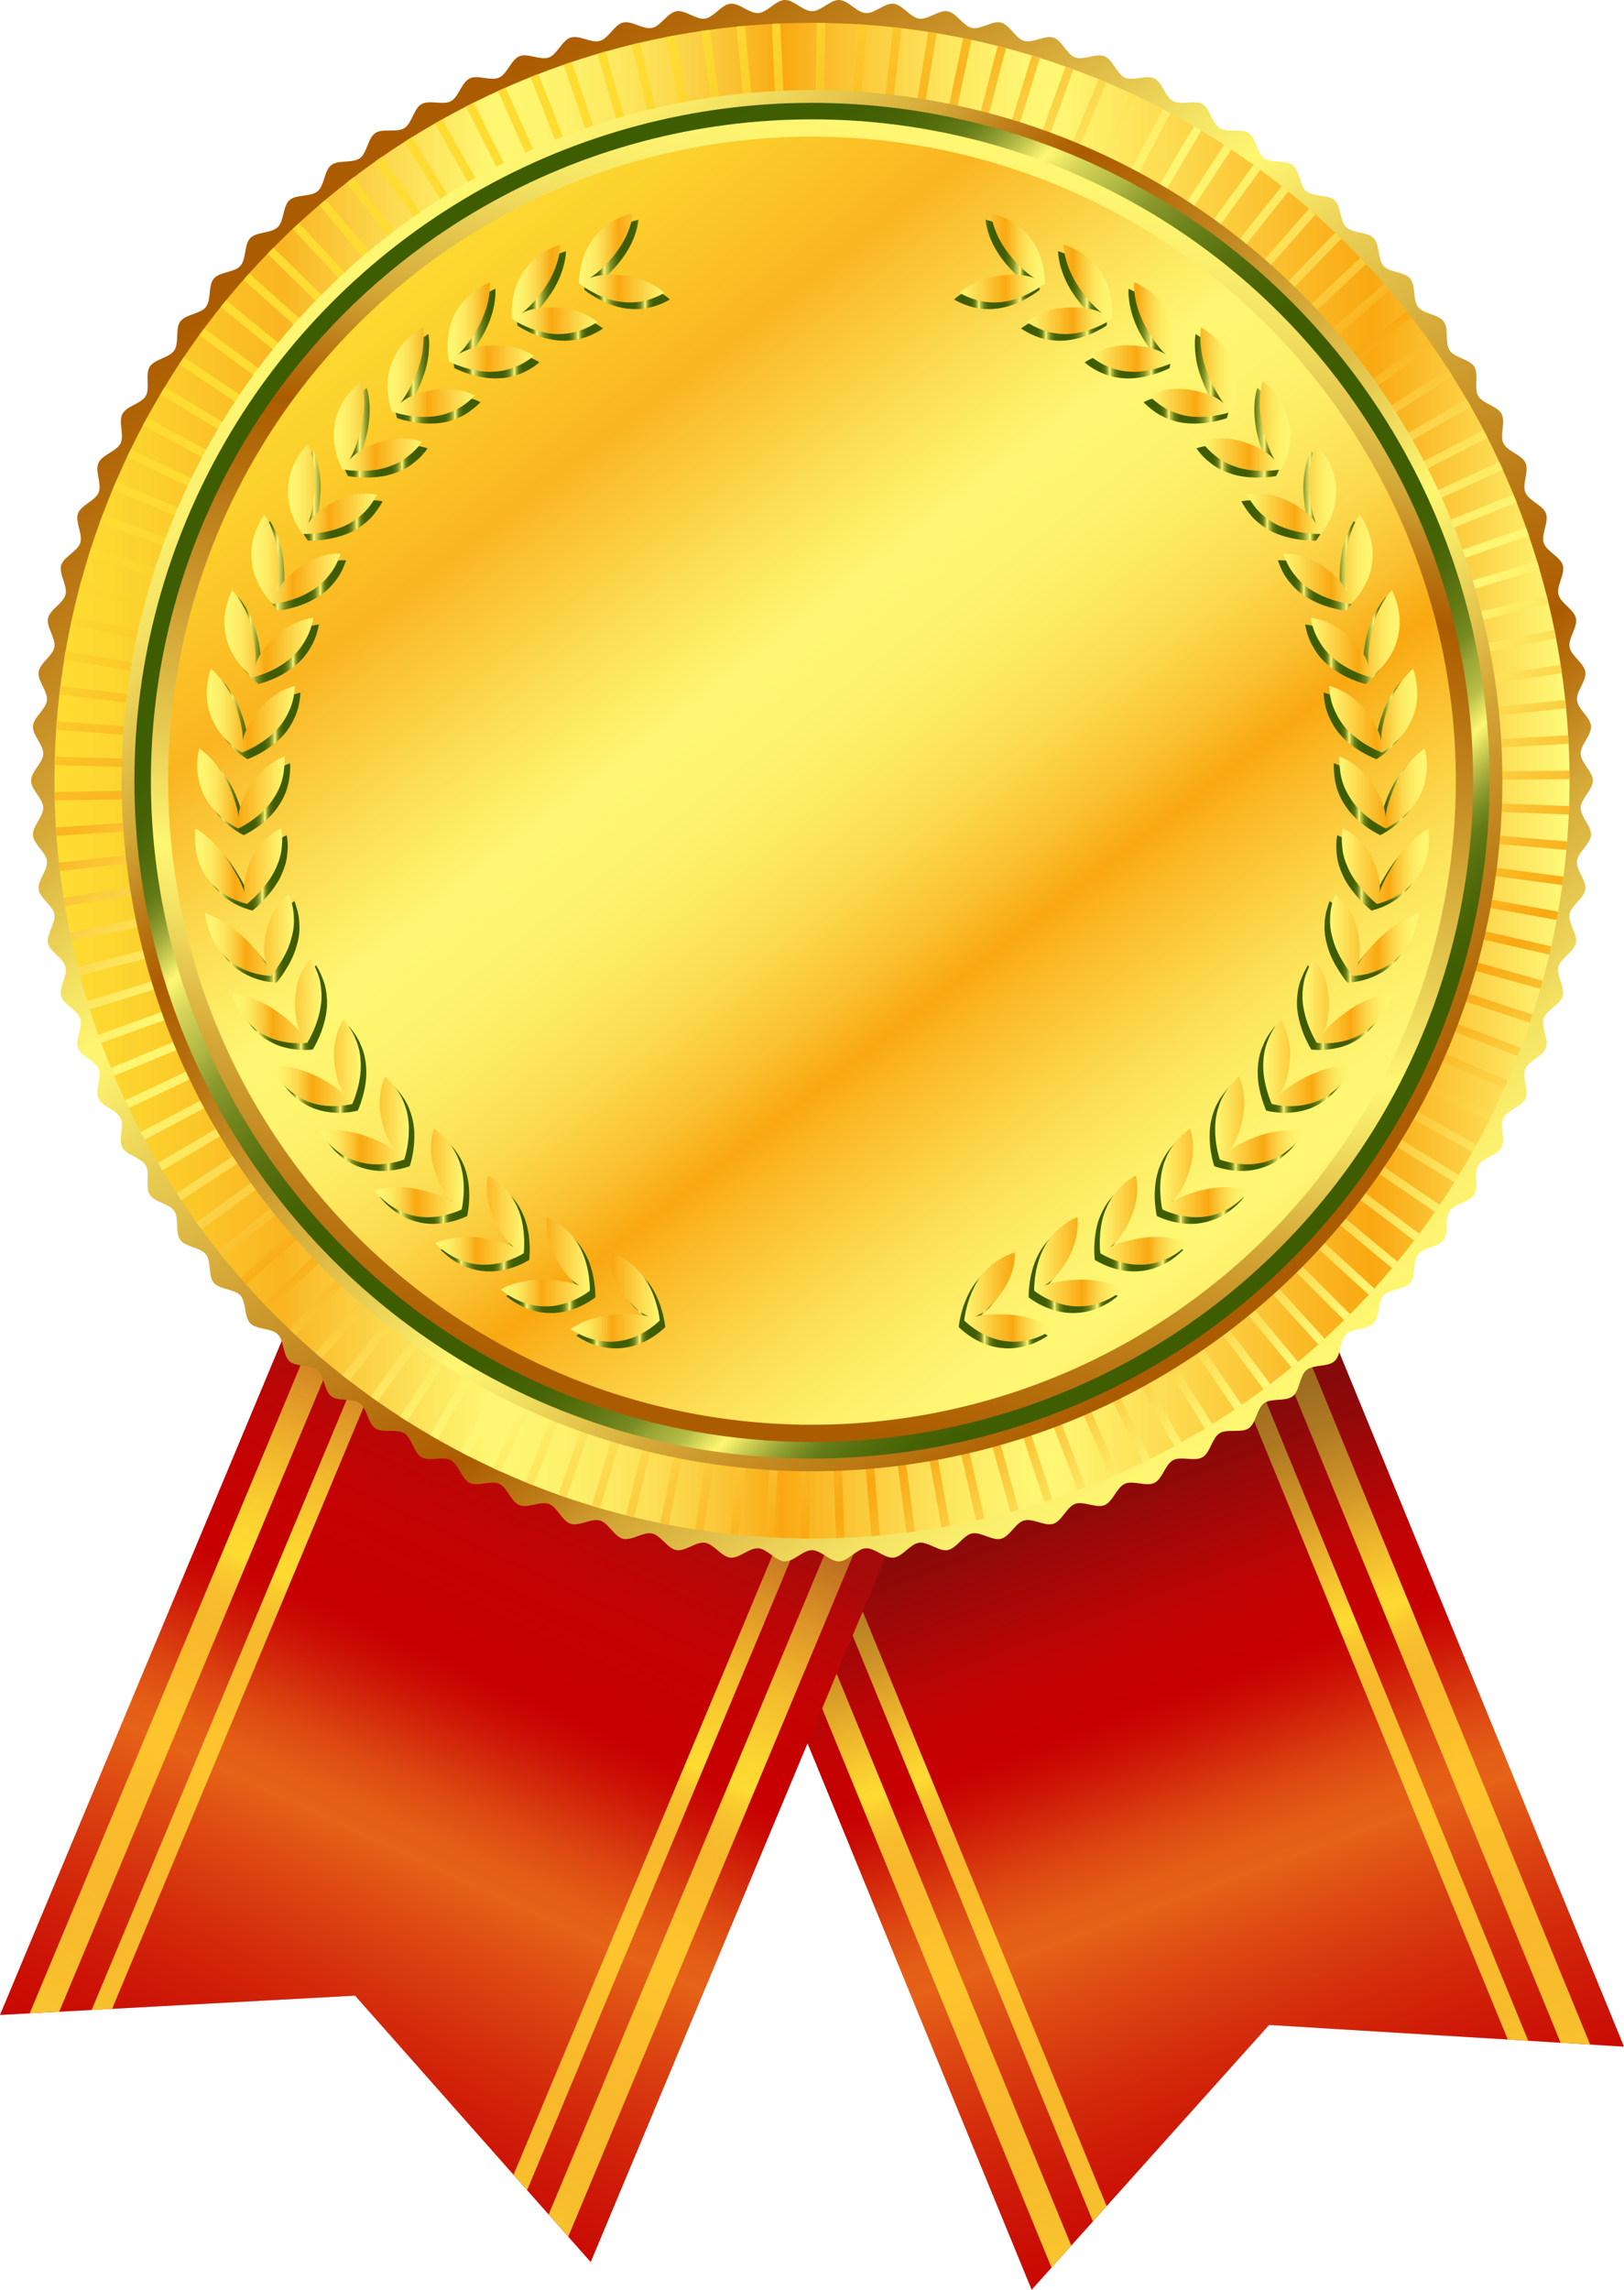 <svg xmlns="http://www.w3.org/2000/svg" xmlns:xlink="http://www.w3.org/1999/xlink" id="a" data-name="Layer 1" viewBox="0 0 532.12 750"><defs><clipPath id="b"><polygon points="532.12 670.37 415.82 663.26 338.03 750 221.26 465.38 415.35 385.75 532.12 670.37" fill="#c60000" stroke-width="0"></polygon></clipPath><linearGradient id="c" x1="-298.74" y1="1118.38" x2="-199.77" y2="835.46" gradientTransform="translate(-33.31 -290.5) rotate(-39.55)" gradientUnits="userSpaceOnUse"><stop offset=".06" stop-color="#ce1c11" stop-opacity="0"></stop><stop offset=".14" stop-color="#d63715" stop-opacity=".18"></stop><stop offset=".4" stop-color="#f38e24" stop-opacity=".77"></stop><stop offset=".51" stop-color="#ffb22a"></stop><stop offset=".54" stop-color="#feaf29" stop-opacity=".98"></stop><stop offset=".56" stop-color="#fba728" stop-opacity=".93"></stop><stop offset=".59" stop-color="#f79a26" stop-opacity=".85"></stop><stop offset=".62" stop-color="#f18723" stop-opacity=".73"></stop><stop offset=".65" stop-color="#ea6f20" stop-opacity=".58"></stop><stop offset=".68" stop-color="#e1521c" stop-opacity=".4"></stop><stop offset=".71" stop-color="#d73017" stop-opacity=".19"></stop><stop offset=".73" stop-color="#ce1313" stop-opacity="0"></stop><stop offset=".77" stop-color="#b51313" stop-opacity=".19"></stop><stop offset=".86" stop-color="#7e1313" stop-opacity=".63"></stop><stop offset=".94" stop-color="#5c1313" stop-opacity=".9"></stop><stop offset=".99" stop-color="#501313"></stop></linearGradient><clipPath id="d"><polygon points="193.55 740.93 116.34 653.66 0 659.99 118.69 376.16 312.24 457.1 193.55 740.93" fill="#c60000" stroke-width="0"></polygon></clipPath><linearGradient id="e" x1="137.45" y1="651.55" x2="236.43" y2="368.63" gradientTransform="translate(-5.42 84.94) rotate(5.45)" gradientUnits="userSpaceOnUse"><stop offset=".06" stop-color="#ce1c11" stop-opacity="0"></stop><stop offset=".14" stop-color="#d63715" stop-opacity=".18"></stop><stop offset=".4" stop-color="#f38e24" stop-opacity=".77"></stop><stop offset=".51" stop-color="#ffb22a"></stop><stop offset=".54" stop-color="#feaf29" stop-opacity=".98"></stop><stop offset=".56" stop-color="#fba728" stop-opacity=".93"></stop><stop offset=".59" stop-color="#f79a26" stop-opacity=".85"></stop><stop offset=".62" stop-color="#f18723" stop-opacity=".73"></stop><stop offset=".65" stop-color="#ea6f20" stop-opacity=".58"></stop><stop offset=".68" stop-color="#e1521c" stop-opacity=".4"></stop><stop offset=".71" stop-color="#d73017" stop-opacity=".19"></stop><stop offset=".73" stop-color="#ce1313" stop-opacity="0"></stop><stop offset=".77" stop-color="#c81313" stop-opacity=".08"></stop><stop offset=".84" stop-color="#b91313" stop-opacity=".29"></stop><stop offset=".92" stop-color="#a11313" stop-opacity=".63"></stop><stop offset="1" stop-color="#881313"></stop></linearGradient><linearGradient id="f" x1="97.81" y1="38.95" x2="573.9" y2="652.28" gradientUnits="userSpaceOnUse"><stop offset=".04" stop-color="#ac5c00"></stop><stop offset=".06" stop-color="#b16506"></stop><stop offset=".11" stop-color="#be7f19"></stop><stop offset=".17" stop-color="#d5a838"></stop><stop offset=".23" stop-color="#f3e262"></stop><stop offset=".26" stop-color="#fff772"></stop><stop offset=".31" stop-color="#e9cf54"></stop><stop offset=".4" stop-color="#c89127"></stop><stop offset=".46" stop-color="#b36a0a"></stop><stop offset=".49" stop-color="#ac5c00"></stop><stop offset=".52" stop-color="#bc7a16"></stop><stop offset=".55" stop-color="#d3a636"></stop><stop offset=".59" stop-color="#e6c950"></stop><stop offset=".62" stop-color="#f4e262"></stop><stop offset=".65" stop-color="#fcf16e"></stop><stop offset=".68" stop-color="#fff772"></stop><stop offset=".8" stop-color="#ce9c2f"></stop><stop offset=".89" stop-color="#ac5c00"></stop></linearGradient><linearGradient id="g" x1="17.84" y1="255.71" x2="514.28" y2="255.71" gradientUnits="userSpaceOnUse"><stop offset=".01" stop-color="#fedc32"></stop><stop offset=".06" stop-color="#fcd12d"></stop><stop offset=".15" stop-color="#fab521"></stop><stop offset=".17" stop-color="#fac02f"></stop><stop offset=".25" stop-color="#fde75f"></stop><stop offset=".29" stop-color="#fff772"></stop><stop offset=".33" stop-color="#fef36d"></stop><stop offset=".37" stop-color="#fde961"></stop><stop offset=".41" stop-color="#fcd84c"></stop><stop offset=".45" stop-color="#fac02f"></stop><stop offset=".48" stop-color="#f9a811"></stop><stop offset=".5" stop-color="#fab723"></stop><stop offset=".55" stop-color="#fcd346"></stop><stop offset=".59" stop-color="#fde75f"></stop><stop offset=".63" stop-color="#fef36e"></stop><stop offset=".66" stop-color="#fff874"></stop><stop offset=".87" stop-color="#f9a811"></stop><stop offset="1" stop-color="#fffb7b"></stop></linearGradient><clipPath id="h"><circle cx="266.06" cy="255.71" r="248.22" fill="url(#g)" stroke-width="0"></circle></clipPath><linearGradient id="i" x1="127.26" y1="93.01" x2="427.32" y2="445.53" xlink:href="#g"></linearGradient><linearGradient id="j" x1="-1741.44" y1="-1616.81" x2="-1320.53" y2="-1074.56" gradientTransform="translate(-1425.95 -1049.99) rotate(175.83)" xlink:href="#f"></linearGradient><linearGradient id="k" x1="122.86" y1="104.09" x2="457.71" y2="458.63" gradientUnits="userSpaceOnUse"><stop offset=".03" stop-color="#3e5c00"></stop><stop offset=".11" stop-color="#3f5d01"></stop><stop offset=".14" stop-color="#466205"></stop><stop offset=".16" stop-color="#526c0c"></stop><stop offset=".18" stop-color="#637a16"></stop><stop offset=".19" stop-color="#798b23"></stop><stop offset=".2" stop-color="#94a133"></stop><stop offset=".21" stop-color="#b5bb46"></stop><stop offset=".22" stop-color="#d9d85b"></stop><stop offset=".23" stop-color="#fff772"></stop><stop offset=".25" stop-color="#d5d559"></stop><stop offset=".28" stop-color="#adb541"></stop><stop offset=".3" stop-color="#8b992d"></stop><stop offset=".33" stop-color="#6e831c"></stop><stop offset=".36" stop-color="#597110"></stop><stop offset=".39" stop-color="#496506"></stop><stop offset=".42" stop-color="#405e01"></stop><stop offset=".48" stop-color="#3e5c00"></stop><stop offset=".56" stop-color="#3f5d01"></stop><stop offset=".6" stop-color="#466305"></stop><stop offset=".62" stop-color="#536c0c"></stop><stop offset=".64" stop-color="#647a16"></stop><stop offset=".66" stop-color="#7a8c23"></stop><stop offset=".67" stop-color="#96a334"></stop><stop offset=".69" stop-color="#b7bd47"></stop><stop offset=".7" stop-color="#dddb5d"></stop><stop offset=".71" stop-color="#fff772"></stop><stop offset=".72" stop-color="#d9d85b"></stop><stop offset=".73" stop-color="#b5bb46"></stop><stop offset=".74" stop-color="#94a133"></stop><stop offset=".75" stop-color="#798b23"></stop><stop offset=".76" stop-color="#637a16"></stop><stop offset=".78" stop-color="#526c0c"></stop><stop offset=".8" stop-color="#466205"></stop><stop offset=".82" stop-color="#3f5d01"></stop><stop offset=".9" stop-color="#3e5c00"></stop></linearGradient><linearGradient id="l" x1="-2070.38" y1="-550.23" x2="-1667.29" y2="-30.94" gradientTransform="translate(-726.69 -1437.16) rotate(-131.16)" xlink:href="#f"></linearGradient><linearGradient id="m" x1="127.33" y1="76.99" x2="519.88" y2="582.69" xlink:href="#g"></linearGradient><linearGradient id="n" x1="191.5" y1="86.6" x2="219.5" y2="86.6" xlink:href="#k"></linearGradient><linearGradient id="o" x1="169.44" y1="96.93" x2="197.57" y2="96.93" xlink:href="#k"></linearGradient><linearGradient id="p" x1="148.41" y1="109.27" x2="176.72" y2="109.27" xlink:href="#k"></linearGradient><linearGradient id="q" x1="128.8" y1="124.1" x2="157.44" y2="124.1" xlink:href="#k"></linearGradient><linearGradient id="r" x1="111.18" y1="141.75" x2="140.13" y2="141.75" xlink:href="#k"></linearGradient><linearGradient id="s" x1="96.16" y1="162.38" x2="125.37" y2="162.38" xlink:href="#k"></linearGradient><linearGradient id="t" x1="84.17" y1="185.33" x2="113.42" y2="185.33" xlink:href="#k"></linearGradient><linearGradient id="u" x1="75.33" y1="209.74" x2="104.47" y2="209.74" xlink:href="#k"></linearGradient><linearGradient id="v" x1="69.54" y1="234.95" x2="98.44" y2="234.95" xlink:href="#k"></linearGradient><linearGradient id="w" x1="66.41" y1="260.46" x2="95.1" y2="260.46" xlink:href="#k"></linearGradient><linearGradient id="x" x1="65.69" y1="285.9" x2="94.29" y2="285.9" xlink:href="#k"></linearGradient><linearGradient id="y" x1="69.06" y1="308.48" x2="98.14" y2="308.48" xlink:href="#k"></linearGradient><linearGradient id="z" x1="77.79" y1="330.04" x2="107.14" y2="330.04" xlink:href="#k"></linearGradient><linearGradient id="aa" x1="90.61" y1="350.35" x2="120.02" y2="350.35" xlink:href="#k"></linearGradient><linearGradient id="ab" x1="106.45" y1="369.16" x2="135.76" y2="369.16" xlink:href="#k"></linearGradient><linearGradient id="ac" x1="124.52" y1="386.35" x2="153.75" y2="386.35" xlink:href="#k"></linearGradient><linearGradient id="ad" x1="144.4" y1="401.82" x2="173.58" y2="401.82" xlink:href="#k"></linearGradient><linearGradient id="ae" x1="165.86" y1="415.44" x2="195.08" y2="415.44" xlink:href="#k"></linearGradient><linearGradient id="af" x1="188.81" y1="426.99" x2="217.99" y2="426.99" xlink:href="#k"></linearGradient><linearGradient id="ag" x1="189.7" y1="84.42" x2="217.69" y2="84.42" gradientUnits="userSpaceOnUse"><stop offset="0" stop-color="#fff772"></stop><stop offset=".09" stop-color="#fef36d"></stop><stop offset=".19" stop-color="#fde961"></stop><stop offset=".28" stop-color="#fcd84c"></stop><stop offset=".38" stop-color="#fac02f"></stop><stop offset=".46" stop-color="#f9a811"></stop><stop offset="1" stop-color="#fff874"></stop></linearGradient><linearGradient id="ah" x1="167.64" y1="94.76" x2="195.76" y2="94.76" xlink:href="#ag"></linearGradient><linearGradient id="ai" x1="146.6" y1="107.09" x2="174.92" y2="107.09" xlink:href="#ag"></linearGradient><linearGradient id="aj" x1="127" y1="121.92" x2="155.63" y2="121.92" xlink:href="#ag"></linearGradient><linearGradient id="ak" x1="109.37" y1="139.57" x2="138.32" y2="139.57" xlink:href="#ag"></linearGradient><linearGradient id="al" x1="94.35" y1="160.21" x2="123.57" y2="160.21" xlink:href="#ag"></linearGradient><linearGradient id="am" x1="82.36" y1="183.16" x2="111.62" y2="183.16" xlink:href="#ag"></linearGradient><linearGradient id="an" x1="73.52" y1="207.56" x2="102.66" y2="207.56" xlink:href="#ag"></linearGradient><linearGradient id="ao" x1="67.74" y1="232.77" x2="96.64" y2="232.77" xlink:href="#ag"></linearGradient><linearGradient id="ap" x1="64.61" y1="258.29" x2="93.29" y2="258.29" xlink:href="#ag"></linearGradient><linearGradient id="aq" x1="63.88" y1="283.72" x2="92.49" y2="283.72" xlink:href="#ag"></linearGradient><linearGradient id="ar" x1="67.26" y1="306.3" x2="96.33" y2="306.3" xlink:href="#ag"></linearGradient><linearGradient id="as" x1="75.99" y1="327.86" x2="105.34" y2="327.86" xlink:href="#ag"></linearGradient><linearGradient id="at" x1="88.81" y1="348.17" x2="118.21" y2="348.17" xlink:href="#ag"></linearGradient><linearGradient id="au" x1="104.64" y1="366.99" x2="133.96" y2="366.99" xlink:href="#ag"></linearGradient><linearGradient id="av" x1="122.72" y1="384.17" x2="151.95" y2="384.17" xlink:href="#ag"></linearGradient><linearGradient id="aw" x1="142.59" y1="399.64" x2="171.78" y2="399.64" xlink:href="#ag"></linearGradient><linearGradient id="ax" x1="164.06" y1="413.26" x2="193.27" y2="413.26" xlink:href="#ag"></linearGradient><linearGradient id="ay" x1="187.01" y1="424.82" x2="216.19" y2="424.82" xlink:href="#ag"></linearGradient><linearGradient id="az" x1="-10440.72" y1="86.6" x2="-10412.72" y2="86.6" gradientTransform="translate(-10100.1) rotate(-180) scale(1 -1)" xlink:href="#k"></linearGradient><linearGradient id="ba" x1="-10462.78" y1="96.93" x2="-10434.66" y2="96.93" gradientTransform="translate(-10100.1) rotate(-180) scale(1 -1)" xlink:href="#k"></linearGradient><linearGradient id="bb" x1="-10483.81" y1="109.27" x2="-10455.5" y2="109.27" gradientTransform="translate(-10100.1) rotate(-180) scale(1 -1)" xlink:href="#k"></linearGradient><linearGradient id="bc" x1="-10503.42" y1="124.1" x2="-10474.78" y2="124.1" gradientTransform="translate(-10100.1) rotate(-180) scale(1 -1)" xlink:href="#k"></linearGradient><linearGradient id="bd" x1="-10521.04" y1="141.75" x2="-10492.09" y2="141.75" gradientTransform="translate(-10100.1) rotate(-180) scale(1 -1)" xlink:href="#k"></linearGradient><linearGradient id="be" x1="-10536.06" y1="162.38" x2="-10506.85" y2="162.38" gradientTransform="translate(-10100.1) rotate(-180) scale(1 -1)" xlink:href="#k"></linearGradient><linearGradient id="bf" x1="-10548.05" y1="185.33" x2="-10518.8" y2="185.33" gradientTransform="translate(-10100.1) rotate(-180) scale(1 -1)" xlink:href="#k"></linearGradient><linearGradient id="bg" x1="-10556.9" y1="209.74" x2="-10527.76" y2="209.74" gradientTransform="translate(-10100.1) rotate(-180) scale(1 -1)" xlink:href="#k"></linearGradient><linearGradient id="bh" x1="-10562.68" y1="234.95" x2="-10533.78" y2="234.95" gradientTransform="translate(-10100.1) rotate(-180) scale(1 -1)" xlink:href="#k"></linearGradient><linearGradient id="bi" x1="-10565.81" y1="260.46" x2="-10537.12" y2="260.46" gradientTransform="translate(-10100.1) rotate(-180) scale(1 -1)" xlink:href="#k"></linearGradient><linearGradient id="bj" x1="-10566.53" y1="285.9" x2="-10537.93" y2="285.9" gradientTransform="translate(-10100.1) rotate(-180) scale(1 -1)" xlink:href="#k"></linearGradient><linearGradient id="bk" x1="-10563.16" y1="308.48" x2="-10534.09" y2="308.48" gradientTransform="translate(-10100.1) rotate(-180) scale(1 -1)" xlink:href="#k"></linearGradient><linearGradient id="bl" x1="-10554.43" y1="330.04" x2="-10525.08" y2="330.04" gradientTransform="translate(-10100.1) rotate(-180) scale(1 -1)" xlink:href="#k"></linearGradient><linearGradient id="bm" x1="-10541.61" y1="350.35" x2="-10512.2" y2="350.35" gradientTransform="translate(-10100.1) rotate(-180) scale(1 -1)" xlink:href="#k"></linearGradient><linearGradient id="bn" x1="-10525.77" y1="369.16" x2="-10496.46" y2="369.16" gradientTransform="translate(-10100.1) rotate(-180) scale(1 -1)" xlink:href="#k"></linearGradient><linearGradient id="bo" x1="-10507.7" y1="386.35" x2="-10478.47" y2="386.35" gradientTransform="translate(-10100.1) rotate(-180) scale(1 -1)" xlink:href="#k"></linearGradient><linearGradient id="bp" x1="-10487.82" y1="401.82" x2="-10458.64" y2="401.82" gradientTransform="translate(-10100.1) rotate(-180) scale(1 -1)" xlink:href="#k"></linearGradient><linearGradient id="bq" x1="-10466.36" y1="415.44" x2="-10437.15" y2="415.44" gradientTransform="translate(-10100.1) rotate(-180) scale(1 -1)" xlink:href="#k"></linearGradient><linearGradient id="br" x1="-10443.41" y1="426.99" x2="-10414.23" y2="426.99" gradientTransform="translate(-10100.1) rotate(-180) scale(1 -1)" xlink:href="#k"></linearGradient><linearGradient id="bs" x1="-10442.52" y1="84.42" x2="-10414.53" y2="84.42" gradientTransform="translate(-10100.1) rotate(-180) scale(1 -1)" xlink:href="#ag"></linearGradient><linearGradient id="bt" x1="-10464.58" y1="94.76" x2="-10436.46" y2="94.76" gradientTransform="translate(-10100.1) rotate(-180) scale(1 -1)" xlink:href="#ag"></linearGradient><linearGradient id="bu" x1="-10485.62" y1="107.09" x2="-10457.3" y2="107.09" gradientTransform="translate(-10100.1) rotate(-180) scale(1 -1)" xlink:href="#ag"></linearGradient><linearGradient id="bv" x1="-10505.22" y1="121.92" x2="-10476.59" y2="121.92" gradientTransform="translate(-10100.1) rotate(-180) scale(1 -1)" xlink:href="#ag"></linearGradient><linearGradient id="bw" x1="-10522.85" y1="139.57" x2="-10493.9" y2="139.57" gradientTransform="translate(-10100.1) rotate(-180) scale(1 -1)" xlink:href="#ag"></linearGradient><linearGradient id="bx" x1="-10537.87" y1="160.21" x2="-10508.66" y2="160.21" gradientTransform="translate(-10100.1) rotate(-180) scale(1 -1)" xlink:href="#ag"></linearGradient><linearGradient id="by" x1="-10549.86" y1="183.16" x2="-10520.6" y2="183.16" gradientTransform="translate(-10100.1) rotate(-180) scale(1 -1)" xlink:href="#ag"></linearGradient><linearGradient id="bz" x1="-10558.7" y1="207.56" x2="-10529.56" y2="207.56" gradientTransform="translate(-10100.1) rotate(-180) scale(1 -1)" xlink:href="#ag"></linearGradient><linearGradient id="ca" x1="-10564.49" y1="232.77" x2="-10535.59" y2="232.77" gradientTransform="translate(-10100.1) rotate(-180) scale(1 -1)" xlink:href="#ag"></linearGradient><linearGradient id="cb" x1="-10567.62" y1="258.29" x2="-10538.93" y2="258.29" gradientTransform="translate(-10100.1) rotate(-180) scale(1 -1)" xlink:href="#ag"></linearGradient><linearGradient id="cc" x1="-10568.34" y1="283.72" x2="-10539.74" y2="283.72" gradientTransform="translate(-10100.1) rotate(-180) scale(1 -1)" xlink:href="#ag"></linearGradient><linearGradient id="cd" x1="-10564.96" y1="306.3" x2="-10535.89" y2="306.3" gradientTransform="translate(-10100.1) rotate(-180) scale(1 -1)" xlink:href="#ag"></linearGradient><linearGradient id="ce" x1="-10556.24" y1="327.86" x2="-10526.88" y2="327.86" gradientTransform="translate(-10100.1) rotate(-180) scale(1 -1)" xlink:href="#ag"></linearGradient><linearGradient id="cf" x1="-10543.41" y1="348.17" x2="-10514.01" y2="348.17" gradientTransform="translate(-10100.1) rotate(-180) scale(1 -1)" xlink:href="#ag"></linearGradient><linearGradient id="cg" x1="-10527.58" y1="366.99" x2="-10498.26" y2="366.99" gradientTransform="translate(-10100.1) rotate(-180) scale(1 -1)" xlink:href="#ag"></linearGradient><linearGradient id="ch" x1="-10509.5" y1="384.17" x2="-10480.27" y2="384.17" gradientTransform="translate(-10100.1) rotate(-180) scale(1 -1)" xlink:href="#ag"></linearGradient><linearGradient id="ci" x1="-10489.63" y1="399.64" x2="-10460.44" y2="399.64" gradientTransform="translate(-10100.1) rotate(-180) scale(1 -1)" xlink:href="#ag"></linearGradient><linearGradient id="cj" x1="-10468.16" y1="413.26" x2="-10438.95" y2="413.26" gradientTransform="translate(-10100.1) rotate(-180) scale(1 -1)" xlink:href="#ag"></linearGradient><linearGradient id="ck" x1="-10445.21" y1="424.82" x2="-10416.04" y2="424.82" gradientTransform="translate(-10100.1) rotate(-180) scale(1 -1)" xlink:href="#ag"></linearGradient></defs><g><g><g><polygon points="532.12 670.37 415.82 663.26 338.03 750 221.26 465.38 415.35 385.75 532.12 670.37" fill="#c60000"></polygon><g clip-path="url(#b)"><rect x="290.1" y="431.75" width="8.72" height="355.11" transform="translate(-209.24 157.37) rotate(-22.31)" fill="#fedc32" stroke-width="0"></rect><rect x="307.13" y="425.32" width="6.05" height="355.11" transform="translate(-205.62 162.84) rotate(-22.31)" fill="#fedc32" stroke-width="0"></rect><rect x="458.81" y="362.54" width="8.72" height="355.11" transform="translate(1096.68 863.96) rotate(157.69)" fill="#fedc32" stroke-width="0"></rect><rect x="444.45" y="368.98" width="6.05" height="355.11" transform="translate(1068.91 882.31) rotate(157.69)" fill="#fedc32" stroke-width="0"></rect></g></g><polygon points="532.12 670.37 415.82 663.26 338.03 750 221.26 465.38 415.35 385.75 532.12 670.37" fill="url(#c)" opacity=".55" stroke-width="0"></polygon></g><g><g><polygon points="193.55 740.93 116.34 653.66 0 659.99 118.69 376.16 312.24 457.1 193.55 740.93" fill="#c60000"></polygon><g clip-path="url(#d)"><rect x="64.32" y="352.14" width="8.72" height="355.11" transform="translate(209.67 14.51) rotate(22.69)" fill="#fedc32" stroke-width="0"></rect><rect x="81.3" y="358.69" width="6.05" height="355.11" transform="translate(213.41 8.98) rotate(22.69)" fill="#fedc32" stroke-width="0"></rect><rect x="232.55" y="422.49" width="8.72" height="355.11" transform="translate(223.99 1245.05) rotate(-157.31)" fill="#fedc32" stroke-width="0"></rect><rect x="218.24" y="415.95" width="6.05" height="355.11" transform="translate(196.43 1226.43) rotate(-157.31)" fill="#fedc32" stroke-width="0"></rect></g></g><polygon points="193.55 740.93 116.34 653.66 0 659.99 118.69 376.16 312.24 457.1 193.55 740.93" fill="url(#e)" opacity=".55" stroke-width="0"></polygon></g></g><path d="m521.92,255.71c0,2.97-3.89,5.86-3.99,8.8s3.58,6.11,3.38,9.05-4.28,5.57-4.59,8.5,3.15,6.35,2.74,9.26-4.66,5.26-5.17,8.16,2.69,6.55,2.08,9.43-5.01,4.92-5.73,7.78,2.23,6.72,1.42,9.56-5.35,4.55-6.26,7.36,1.75,6.86.74,9.63c-1.01,2.78-5.65,4.16-6.76,6.9s1.27,6.96.06,9.66-5.93,3.76-7.23,6.41.77,7.03-.61,9.64c-1.39,2.61-6.18,3.33-7.66,5.89s.28,7.07-1.29,9.57-6.4,2.89-8.05,5.34-.21,7.07-1.95,9.46-6.58,2.44-8.4,4.76c-1.82,2.33-.7,7.04-2.6,9.3-1.9,2.26-6.74,1.97-8.71,4.17s-1.19,6.97-3.24,9.1-6.86,1.5-8.98,3.56-1.67,6.87-3.86,8.85-6.94,1.02-9.21,2.92c-2.26,1.9-2.14,6.74-4.47,8.56s-7,.54-9.39,2.28-2.6,6.58-5.05,8.23-7.02.05-9.52,1.62-3.06,6.38-5.62,7.86c-2.56,1.48-7-.44-9.61.95s-3.49,6.15-6.15,7.45-6.95-.93-9.66.28-3.91,5.89-6.66,7-6.87-1.42-9.65-.4-4.32,5.6-7.13,6.51c-2.8.91-6.75-1.9-9.6-1.08s-4.7,5.28-7.57,6-6.6-2.37-9.5-1.75-5.06,4.94-7.98,5.45-6.42-2.82-9.35-2.41-5.39,4.57-8.34,4.88-6.2-3.26-9.16-3.06-5.69,4.19-8.66,4.29-5.96-3.68-8.93-3.68-5.99,3.79-8.93,3.68-5.72-4.09-8.66-4.29-6.23,3.36-9.16,3.06c-2.95-.31-5.42-4.47-8.34-4.88s-6.45,2.92-9.35,2.41-5.09-4.84-7.98-5.45-6.64,2.46-9.5,1.75-4.74-5.18-7.57-6-6.79,1.99-9.6,1.08-4.36-5.5-7.13-6.51-6.92,1.51-9.65.4-3.96-5.8-6.66-7-7,1.02-9.66-.28-3.55-6.06-6.15-7.45-7.06.53-9.61-.95-3.11-6.29-5.62-7.86-7.08.03-9.52-1.62-2.67-6.49-5.05-8.23-7.06-.46-9.39-2.28-2.21-6.66-4.47-8.56-7.01-.95-9.21-2.92-1.74-6.8-3.86-8.85-6.93-1.43-8.98-3.56-1.26-6.9-3.24-9.1-6.81-1.91-8.71-4.17-.78-6.97-2.6-9.3-6.66-2.37-8.4-4.76c-1.74-2.39-.29-7.01-1.95-9.46-1.65-2.45-6.48-2.83-8.05-5.34s.2-7.01-1.29-9.57-6.27-3.28-7.66-5.89.69-6.98-.61-9.64-6.02-3.71-7.23-6.41,1.17-6.92.06-9.66-5.75-4.12-6.76-6.9,1.66-6.81.74-9.63-5.44-4.51-6.26-7.36,2.13-6.68,1.42-9.56-5.11-4.88-5.73-7.78,2.6-6.51,2.09-9.43-4.76-5.23-5.17-8.16,3.05-6.31,2.74-9.26-4.38-5.54-4.59-8.5,3.48-6.09,3.38-9.05-3.99-5.83-3.99-8.8,3.89-5.86,3.99-8.8-3.58-6.11-3.38-9.05,4.28-5.57,4.59-8.5-3.15-6.35-2.74-9.26,4.66-5.26,5.17-8.16-2.69-6.55-2.08-9.43,5.01-4.92,5.73-7.78-2.23-6.72-1.42-9.56,5.35-4.55,6.26-7.36c.91-2.82-1.75-6.86-.74-9.63s5.65-4.16,6.76-6.9-1.27-6.96-.06-9.66,5.93-3.76,7.23-6.41-.77-7.03.61-9.64,6.18-3.33,7.66-5.89-.28-7.07,1.29-9.57,6.4-2.89,8.05-5.34.21-7.07,1.95-9.46,6.58-2.44,8.4-4.76.7-7.04,2.6-9.3c1.9-2.26,6.74-1.97,8.71-4.17s1.19-6.97,3.24-9.1,6.86-1.5,8.98-3.56,1.67-6.87,3.86-8.85,6.94-1.02,9.21-2.92,2.14-6.74,4.47-8.56,7-.54,9.39-2.28,2.6-6.58,5.05-8.23,7.02-.05,9.52-1.62,3.06-6.38,5.62-7.86,7,.44,9.61-.95,3.49-6.15,6.15-7.45,6.95.93,9.66-.28,3.91-5.89,6.66-7,6.87,1.42,9.65.4,4.32-5.6,7.13-6.51c2.8-.91,6.75,1.9,9.6,1.08s4.7-5.28,7.57-6,6.6,2.37,9.5,1.75,5.06-4.94,7.98-5.45,6.42,2.82,9.35,2.41c2.92-.41,5.39-4.57,8.34-4.88s6.2,3.26,9.16,3.06c2.94-.2,5.69-4.19,8.66-4.29s5.96,3.68,8.93,3.68S272.05-.1,274.99,0s5.72,4.09,8.66,4.29,6.23-3.36,9.16-3.06,5.42,4.47,8.34,4.88,6.45-2.92,9.35-2.41,5.09,4.84,7.98,5.45,6.64-2.46,9.5-1.75c2.87.71,4.74,5.18,7.57,6s6.79-1.99,9.6-1.08,4.36,5.5,7.13,6.51,6.92-1.51,9.65-.4,3.96,5.8,6.66,7,7-1.02,9.66.28,3.55,6.06,6.15,7.45,7.06-.53,9.61.95,3.11,6.29,5.62,7.86,7.08-.03,9.52,1.62,2.67,6.49,5.05,8.23,7.06.46,9.39,2.28,2.21,6.66,4.47,8.56,7.01.95,9.21,2.92,1.74,6.8,3.86,8.85,6.93,1.43,8.98,3.56,1.26,6.9,3.24,9.1,6.81,1.91,8.71,4.17.78,6.97,2.6,9.3,6.66,2.37,8.4,4.76.29,7.01,1.95,9.46,6.48,2.83,8.05,5.34-.2,7.01,1.29,9.57,6.27,3.28,7.66,5.89-.69,6.98.61,9.64,6.02,3.71,7.23,6.41-1.17,6.92-.06,9.66c1.11,2.74,5.75,4.12,6.76,6.9s-1.66,6.81-.74,9.63,5.44,4.51,6.26,7.36-2.13,6.68-1.42,9.56c.71,2.86,5.11,4.88,5.73,7.78s-2.6,6.51-2.09,9.43,4.76,5.23,5.17,8.16-3.05,6.31-2.74,9.26,4.38,5.54,4.59,8.5-3.48,6.09-3.38,9.05,3.99,5.83,3.99,8.8Z" fill="url(#f)" stroke-width="0"></path><g><circle cx="266.06" cy="255.71" r="248.22" fill="url(#g)"></circle><g clip-path="url(#h)"><polygon points="525.86 255.1 525.84 252.32 325.49 254.02 525.53 242.96 525.38 240.19 325.33 251.24 524.63 230.85 524.35 228.09 325.04 248.48 523.17 218.8 522.76 216.05 324.62 245.73 521.15 206.83 520.61 204.1 324.07 243 518.57 194.96 517.91 192.26 323.4 240.31 515.44 183.23 514.65 180.56 322.6 237.64 511.76 171.65 510.85 169.03 321.68 235.02 507.55 160.27 506.51 157.69 320.63 232.45 502.81 149.09 501.66 146.56 319.47 229.92 497.55 138.14 496.28 135.67 318.19 227.45 491.79 127.45 490.4 125.04 316.8 225.05 485.53 117.05 484.04 114.7 315.29 222.71 478.8 106.94 477.19 104.67 313.68 220.45 471.6 97.17 469.89 94.97 311.96 218.26 463.95 87.73 462.14 85.63 310.14 216.16 455.87 78.67 453.96 76.65 308.23 214.14 447.37 70 445.37 68.07 306.23 212.22 438.48 61.73 436.39 59.89 304.13 210.39 429.21 53.88 427.04 52.15 301.96 208.66 419.59 46.48 417.34 44.85 299.7 207.03 409.62 39.54 407.3 38.01 297.37 205.51 399.35 33.06 396.96 31.65 294.98 204.1 388.78 27.08 386.33 25.78 292.52 202.81 377.95 21.59 375.44 20.41 290 201.63 366.87 16.62 364.31 15.56 287.43 200.57 355.57 12.17 352.96 11.23 284.81 199.63 344.08 8.26 341.43 7.43 282.15 198.82 332.42 4.88 329.73 4.18 279.46 198.13 320.61 2.05 317.89 1.48 276.74 197.56 308.68 -.22 305.94 -.66 273.99 197.13 296.66 -1.93 293.9 -2.24 271.23 196.82 284.57 -3.08 281.8 -3.26 266.71 222.88 269.03 223.03 270.57 223.21 272.1 223.46 273.62 223.77 275.12 224.16 276.6 224.62 278.06 225.15 279.49 225.74 280.89 226.4 282.27 227.13 283.6 227.92 284.9 228.77 286.15 229.68 287.36 230.65 288.53 231.67 289.64 232.75 290.71 233.88 291.72 235.05 292.67 236.28 293.57 237.54 294.4 238.85 295.18 240.19 295.89 241.57 296.53 242.98 297.11 244.42 297.62 245.88 298.06 247.37 298.43 248.87 298.74 250.39 298.96 251.93 299.12 253.47 299.21 255.02 299.22 256.57 299.16 258.12 299.03 259.66 298.83 261.2 298.55 262.73 298.2 264.24 297.79 265.73 297.3 267.2 296.75 268.65 296.13 270.07 295.44 271.46 294.69 272.82 293.88 274.14 293 275.42 292.07 276.66 291.08 277.85 290.03 278.99 288.94 280.09 287.79 281.13 286.59 282.12 285.35 283.05 284.07 283.93 282.75 284.74 281.39 285.49 280 286.17 278.58 286.79 277.13 287.34 275.66 287.83 274.17 288.24 272.65 288.58 271.13 288.86 269.59 289.06 268.04 289.19 266.5 289.24 264.95 289.23 263.4 289.14 261.86 288.98 260.32 288.75 258.8 288.45 257.3 288.07 255.81 287.63 254.35 287.12 252.91 286.53 251.5 285.89 250.12 285.18 248.78 284.4 247.48 283.56 246.21 282.66 244.99 281.71 243.82 280.7 242.69 279.63 241.62 278.51 240.59 277.35 239.63 276.13 238.72 274.88 237.87 273.58 237.08 272.24 236.36 270.87 235.7 269.47 235.11 268.04 234.58 266.58 234.13 265.1 233.74 263.6 233.42 262.08 233.18 260.55 233.01 259.01 232.9 257.46 232.88 255.91 232.92 254.36 233.04 252.81 233.22 251.27 233.48 249.74 233.82 248.23 234.22 246.73 234.69 245.26 235.23 243.8 235.84 242.37 236.51 240.98 237.25 239.61 238.05 238.29 238.91 237 239.83 235.75 240.81 234.55 241.84 233.39 242.93 232.29 244.06 231.23 245.25 230.23 246.48 229.29 247.75 228.4 249.06 227.58 250.41 226.81 251.8 226.12 253.21 225.48 254.66 224.92 256.13 224.42 257.62 223.99 259.12 223.63 260.65 223.34 262.18 223.12 263.73 222.98 265.72 222.89 265.69 222.18 266 222.18 270.73 -4.41 267.95 -4.47 263.98 185.7 255.13 -3.51 252.36 -3.38 261.72 196.75 243.02 -2.72 240.25 -2.46 258.95 197.02 230.95 -1.36 228.2 -.97 256.2 197.42 218.96 .56 216.23 1.08 253.47 197.94 207.07 3.04 204.37 3.69 250.77 198.59 195.32 6.08 192.65 6.84 248.1 199.37 183.71 9.65 181.08 10.55 245.47 200.27 172.29 13.77 169.7 14.79 242.88 201.29 161.07 18.42 158.53 19.55 240.35 202.43 150.08 23.58 147.6 24.83 237.87 203.69 139.34 29.25 136.92 30.62 235.46 205.07 128.88 35.42 126.53 36.9 233.11 206.55 118.72 42.07 116.44 43.66 230.83 208.15 108.89 49.19 106.68 50.88 228.63 209.84 99.39 56.76 97.27 58.55 226.51 211.64 90.26 64.76 88.22 66.65 224.48 213.54 81.51 73.18 79.57 75.17 222.53 215.53 73.17 82.01 71.32 84.08 220.69 217.61 65.25 91.21 63.49 93.37 218.94 219.77 57.76 100.77 56.11 103.01 217.29 222.01 50.73 110.67 49.19 112.98 215.76 224.32 44.18 120.89 42.74 123.27 214.33 226.71 38.1 131.41 36.78 133.85 213.01 229.16 32.53 142.19 31.32 144.7 211.81 231.66 27.46 153.23 26.37 155.79 210.73 234.23 22.92 164.49 21.95 167.09 209.77 236.83 18.9 175.95 18.06 178.6 208.93 239.48 15.43 187.58 14.71 190.27 208.22 242.17 12.5 199.37 11.91 202.08 207.63 244.89 10.13 211.28 9.66 214.02 207.17 247.63 8.32 223.28 7.98 226.04 206.84 250.39 7.07 235.36 6.86 238.13 206.64 253.16 6.38 247.49 6.3 250.26 206.57 255.94 6.26 259.63 6.31 262.41 206.63 258.72 6.71 271.76 6.89 274.54 206.82 261.49 7.73 283.86 8.04 286.63 207.14 264.26 9.31 295.9 9.75 298.65 207.58 267 11.45 307.85 12.02 310.58 208.16 269.72 14.15 319.69 14.84 322.39 208.86 272.41 17.4 331.39 18.21 334.05 209.69 275.06 21.19 342.93 22.13 345.55 210.63 277.68 25.51 354.28 26.58 356.85 211.7 280.24 30.36 365.41 31.55 367.92 212.89 282.76 35.73 376.3 37.03 378.76 214.2 285.21 41.6 386.93 43.01 389.33 215.62 287.6 47.96 397.28 49.48 399.6 217.14 289.92 54.79 407.31 56.42 409.56 218.78 292.17 62.09 417.02 63.82 419.19 220.52 294.34 69.83 426.37 71.67 428.46 222.35 296.43 78.01 435.35 79.93 437.36 224.29 298.42 86.59 443.94 88.61 445.85 226.31 300.33 95.56 452.12 97.67 453.94 228.42 302.14 104.91 459.88 107.1 461.59 230.62 303.84 114.61 467.18 116.87 468.79 232.89 305.45 124.64 474.03 126.97 475.53 235.23 306.94 134.97 480.4 137.38 481.79 237.64 308.33 145.6 486.28 148.07 487.55 240.11 309.6 156.49 491.65 159.01 492.81 242.64 310.75 167.61 496.51 170.19 497.56 245.22 311.79 178.95 500.85 181.58 501.77 247.85 312.7 190.49 504.65 193.15 505.45 250.52 313.49 202.18 507.91 204.88 508.58 253.21 314.15 214.02 510.62 216.75 511.17 255.94 314.69 225.97 512.77 228.72 513.19 258.69 315.09 238.01 514.37 240.77 514.65 261.46 315.37 250.11 515.4 252.88 515.55 264.23 315.52 262.24 515.86 265.02 515.88 267.01 315.54 274.38 515.75 277.16 515.65 269.79 315.43 286.51 515.08 289.28 514.85 272.56 315.19 298.59 513.84 301.34 513.48 275.32 314.82 310.6 512.04 313.33 511.55 278.05 314.33 322.51 509.68 325.22 509.06 280.76 313.7 334.29 506.76 336.97 506.02 283.44 312.95 345.93 503.3 348.57 502.43 286.07 312.08 357.4 499.3 360 498.31 288.67 311.08 368.66 494.76 371.21 493.65 291.22 309.97 379.7 489.71 382.2 488.48 293.71 308.73 390.49 484.14 392.93 482.8 296.14 307.38 401.02 478.08 403.38 476.62 298.5 305.92 411.24 471.53 413.54 469.97 300.79 304.35 421.15 464.51 423.37 462.84 303.01 302.67 430.72 457.04 432.86 455.26 305.15 300.89 439.93 449.12 441.99 447.25 307.2 299.02 448.76 440.79 450.73 438.82 309.16 297.05 457.19 432.05 459.06 430 311.03 294.99 465.2 422.93 466.98 420.79 312.8 292.85 472.78 413.44 474.46 411.22 314.47 290.62 479.91 403.61 481.48 401.31 316.03 288.32 486.57 393.45 488.03 391.09 317.48 285.95 492.75 383 494.09 380.57 318.82 283.52 498.43 372.27 499.66 369.78 320.04 281.02 503.61 361.28 504.72 358.74 321.15 278.47 508.26 350.07 509.26 347.47 322.14 275.87 512.39 338.65 513.26 336.01 323 273.23 515.98 327.05 516.73 324.37 323.74 270.55 519.02 315.3 519.64 312.59 324.35 267.84 521.51 303.41 522.01 300.68 324.84 265.1 523.45 291.42 523.81 288.67 325.2 262.34 524.82 279.36 525.05 276.59 325.42 259.57 525.62 267.24 525.73 264.46 325.52 256.8 525.86 255.1" fill="url(#i)" stroke-width="0"></polygon></g></g><circle cx="266.06" cy="255.71" r="226.2" fill="url(#j)" stroke-width="0"></circle><circle cx="266.06" cy="255.71" r="222.02" fill="url(#k)" stroke-width="0"></circle><circle cx="266.06" cy="255.71" r="216.62" fill="url(#l)" stroke-width="0"></circle><circle cx="266.06" cy="255.71" r="210.96" fill="url(#m)" stroke-width="0"></circle><g><g><path d="m219.5,98.12s-.98-1-2.89-2.17c-1.9-1.16-4.75-2.55-8.43-3.21-2.15-.38-4.65-.64-7.01-.58-2.35.07-4.59.41-6.21,1.15,1.56-.94,3.29-2.39,4.95-4.07,1.67-1.66,3.28-3.52,4.55-5.36,2.18-3.15,3.39-6.08,4.02-8.3.64-2.2.72-3.63.72-3.63-6.85,1.75-11.18,5.51-13.77,9.46-2.03,3.13-3.05,6.47-3.51,9.1-.47,2.62-.43,4.44-.43,4.44,0,0,1.4,1.17,3.67,2.47,2.26,1.29,5.42,2.83,8.9,3.45,4.46.81,9.7.51,15.42-2.75Z" fill="url(#n)" stroke-width="0"></path><path d="m197.57,107.63s-1.05-.93-3.03-1.98c-1.99-1.07-4.88-2.18-8.61-2.58-2.19-.25-4.67-.26-7.02-.01-1.17.12-2.32.31-3.35.58-1.03.29-1.96.65-2.73,1.1.73-.55,1.49-1.23,2.26-2,.78-.75,1.56-1.59,2.33-2.48,1.53-1.79,2.96-3.83,4.12-5.73,1.95-3.29,2.92-6.38,3.42-8.6.49-2.24.48-3.66.48-3.66-3.4,1.09-6.11,2.73-8.26,4.56-.54.46-1.04.92-1.52,1.4-.47.49-.9,1-1.3,1.5-.81,1.02-1.49,2.06-2.06,3.09-.45.82-.84,1.64-1.16,2.46-.32.83-.58,1.67-.79,2.47-.43,1.62-.66,3.14-.78,4.46-.24,2.63-.04,4.43-.04,4.43,0,0,1.51,1.04,3.89,2.16,1.19.56,2.6,1.14,4.14,1.62.77.24,1.57.45,2.4.63.84.19,1.7.34,2.58.43,1.12.12,2.28.16,3.47.09.6-.03,1.2-.09,1.81-.18.62-.08,1.24-.18,1.88-.32,2.53-.56,5.13-1.67,7.87-3.44Z" fill="url(#o)" stroke-width="0"></path><path d="m176.72,118.72s-1.12-.83-3.17-1.69c-1.02-.43-2.28-.86-3.76-1.19-1.47-.33-3.18-.59-5.02-.57-2.16.01-4.66.2-6.97.69-2.29.52-4.41,1.29-5.86,2.32,1.35-1.23,2.76-2.98,4.08-4.95,1.33-1.94,2.6-4.06,3.53-6.12.79-1.77,1.4-3.39,1.81-4.9.42-1.5.66-2.87.81-4.01.29-2.3.15-3.72.15-3.72-1.65.74-3.11,1.58-4.43,2.49-1.31.9-2.47,1.87-3.44,2.92-.99,1.04-1.83,2.12-2.54,3.2-.36.54-.68,1.09-.98,1.63-.29.56-.54,1.12-.78,1.67-.72,1.75-1.17,3.5-1.43,5.14-.13.82-.22,1.61-.26,2.37-.04.76-.05,1.49-.03,2.15.07,2.67.48,4.44.48,4.44,0,0,1.62.85,4.09,1.67.62.21,1.29.41,2,.6.72.2,1.49.39,2.28.56,1.59.32,3.3.54,5.04.53.56,0,1.12-.03,1.69-.07.58-.03,1.16-.09,1.75-.18,1.18-.17,2.38-.44,3.58-.85,1.19-.42,2.43-.93,3.67-1.6,1.24-.67,2.47-1.51,3.72-2.54Z" fill="url(#p)" stroke-width="0"></path><path d="m157.44,131.76s-1.2-.71-3.34-1.34c-2.16-.66-5.17-1.14-8.88-.73-2.19.21-4.58.78-6.81,1.55-1.11.39-2.19.82-3.12,1.34-.93.53-1.74,1.11-2.38,1.73.58-.71,1.15-1.55,1.71-2.49.57-.92,1.15-1.91,1.69-2.96,1.08-2.09,2.01-4.43,2.74-6.54,1.21-3.64,1.51-6.92,1.57-9.19.04-2.3-.25-3.71-.25-3.71-.79.46-1.53.94-2.23,1.43-.35.25-.69.5-1.02.75-.32.27-.63.53-.93.81-1.2,1.09-2.22,2.22-3.1,3.36-.44.58-.84,1.14-1.2,1.73-.35.6-.67,1.2-.95,1.79-.57,1.19-1.01,2.37-1.34,3.53-.26.91-.46,1.8-.58,2.69-.12.9-.18,1.77-.19,2.62-.03,1.68.1,3.23.3,4.53.4,2.62,1.04,4.3,1.04,4.3,0,0,1.73.63,4.31,1.14,1.29.25,2.79.48,4.39.58.8.05,1.62.07,2.46.05.85-.01,1.72-.05,2.59-.16,1.11-.13,2.23-.34,3.36-.67.56-.16,1.13-.35,1.69-.57.57-.21,1.15-.43,1.72-.7,1.15-.53,2.29-1.19,3.4-2.01.28-.21.56-.42.83-.65.29-.22.57-.44.85-.68.57-.48,1.13-.99,1.68-1.56Z" fill="url(#q)" stroke-width="0"></path><path d="m140.13,146.89s-1.27-.53-3.45-.86c-1.09-.16-2.41-.27-3.91-.23-1.5.05-3.21.22-4.97.72-2.07.57-4.44,1.4-6.52,2.49-2.05,1.12-3.88,2.45-5,3.84.96-1.55,1.84-3.62,2.56-5.89.76-2.24,1.43-4.61,1.79-6.86.3-1.93.48-3.66.51-5.23.03-1.57-.07-2.96-.21-4.12-.29-2.31-.77-3.68-.77-3.68-1.43,1.17-2.66,2.38-3.72,3.61-.53.62-1.02,1.24-1.47,1.86-.44.63-.81,1.29-1.16,1.93-.69,1.29-1.24,2.57-1.65,3.82-.21.63-.38,1.24-.53,1.85-.13.62-.23,1.24-.3,1.84-.23,1.9-.19,3.72,0,5.37.19,1.65.54,3.15.96,4.44.81,2.55,1.71,4.13,1.71,4.13,0,0,1.79.35,4.39.45,1.29.04,2.81.05,4.43-.06,1.61-.12,3.31-.37,4.96-.84.53-.15,1.06-.32,1.58-.52.54-.18,1.09-.38,1.63-.61,1.08-.46,2.15-1.02,3.18-1.72.52-.34,1.02-.73,1.53-1.14.52-.4,1.03-.83,1.54-1.3,1-.94,1.96-2.04,2.87-3.32Z" fill="url(#r)" stroke-width="0"></path><path d="m125.37,164.22s-1.35-.34-3.57-.36c-1.1,0-2.47.06-3.91.34-1.45.28-3.06.75-4.77,1.48-.99.43-2.06.93-3.09,1.51-1.01.6-2.01,1.26-2.96,1.96-.94.7-1.82,1.45-2.58,2.21-.77.75-1.33,1.58-1.76,2.36.34-.84.59-1.85.89-2.88.29-1.04.53-2.16.73-3.33.2-1.17.35-2.37.45-3.58.12-1.19.23-2.36.25-3.49.05-1.93-.09-3.7-.32-5.27-.24-1.58-.49-2.91-.81-4.03-.61-2.23-1.28-3.51-1.28-3.51-.63.68-1.22,1.36-1.75,2.04-.54.68-1.04,1.36-1.44,2.07-.84,1.41-1.5,2.8-2.01,4.17-1.07,2.71-1.33,5.42-1.29,7.82.04,3.77,1.3,7.17,2.47,9.55,1.18,2.38,2.3,3.8,2.3,3.8,0,0,1.83.08,4.44-.21,2.61-.29,5.92-.96,9.14-2.34,2.04-.89,3.95-2.16,5.86-3.79.93-.83,1.82-1.78,2.63-2.87.39-.56.83-1.12,1.22-1.72.4-.61.78-1.25,1.15-1.94Z" fill="url(#s)" stroke-width="0"></path><path d="m113.42,183.55s-.35-.03-.97-.03c-.62,0-1.54.04-2.62.22-2.16.35-5.12,1.19-8.31,3.14-1.84,1.15-3.75,2.7-5.43,4.36-1.71,1.65-2.99,3.49-3.61,5.16.42-1.78.57-4.04.67-6.38.08-2.35-.1-4.86-.39-7.09-.46-3.8-1.56-6.88-2.54-9.01-.49-1.06-.91-1.87-1.25-2.42-.33-.55-.54-.84-.54-.84-1.09,1.5-1.85,3.06-2.48,4.56-.63,1.5-1.08,2.97-1.4,4.39-.54,2.87-.46,5.54-.07,7.91.28,1.85.93,3.59,1.63,5.12.7,1.53,1.5,2.86,2.25,3.95,1.5,2.18,2.81,3.42,2.81,3.42,0,0,1.83-.18,4.37-.85,1.27-.33,2.72-.78,4.2-1.39,1.49-.6,2.98-1.38,4.48-2.3,1.89-1.19,3.68-2.71,5.23-4.66.81-.96,1.56-2.03,2.22-3.23.67-1.2,1.19-2.56,1.75-4.01Z" fill="url(#t)" stroke-width="0"></path><path d="m104.47,204.57s-.35.02-.97.12c-.61.1-1.48.29-2.52.62-2.1.66-4.92,1.92-7.82,4.31-3.21,2.83-6.98,7.17-7.66,10.69.27-3.65-.25-9.01-1.57-13.38-.98-3.69-2.5-6.57-3.77-8.52-.64-.98-1.21-1.72-1.63-2.22-.4-.49-.66-.75-.66-.75-1.57,3.31-2.32,6.48-2.53,9.35-.11,2.9.31,5.51,1.03,7.79.54,1.78,1.4,3.41,2.3,4.83.9,1.42,1.87,2.63,2.76,3.61,1.78,1.96,3.24,3.03,3.24,3.03,0,0,1.79-.42,4.22-1.41,1.22-.5,2.59-1.14,3.98-1.94,1.4-.8,2.77-1.78,4.14-2.91,1.71-1.45,3.3-3.21,4.55-5.39,1.35-2.14,2.36-4.7,2.91-7.81Z" fill="url(#u)" stroke-width="0"></path><path d="m98.44,226.86s-.35.07-.95.24c-.6.18-1.46.47-2.45.94-1.99.94-4.63,2.56-7.19,5.3-.37.4-.75.82-1.13,1.26-.37.44-.72.91-1.07,1.38-.7.95-1.36,1.96-1.96,2.98-.59,1.02-1.11,2.05-1.51,3.05-.2.5-.38.99-.5,1.46-.12.48-.2.94-.24,1.39-.01-.46-.04-.94-.1-1.44-.04-.5-.09-1.02-.16-1.56-.14-1.07-.36-2.2-.63-3.35-.27-1.15-.61-2.31-.98-3.45-.19-.57-.4-1.13-.6-1.68-.19-.55-.39-1.08-.6-1.6-1.45-3.54-3.33-6.19-4.85-7.95-.77-.88-1.41-1.54-1.87-1.98-.47-.44-.75-.65-.75-.65-.15.43-.3.86-.42,1.28-.11.42-.21.84-.3,1.26-.18.83-.32,1.64-.42,2.44-.2,1.59-.25,3.1-.17,4.52.05,1.43.34,2.77.68,4.03.34,1.26.78,2.43,1.28,3.51.79,1.7,1.75,3.21,2.79,4.5,1.07,1.3,2.17,2.39,3.17,3.27,2,1.75,3.58,2.65,3.58,2.65,0,0,1.72-.61,4.01-1.87,1.14-.63,2.43-1.43,3.71-2.39,1.31-.96,2.65-2.08,3.84-3.38.76-.83,1.47-1.73,2.12-2.73.66-.99,1.2-2.08,1.76-3.23.54-1.16.98-2.42,1.3-3.78.16-.68.29-1.39.39-2.13.05-.37.09-.75.12-1.13.04-.38.09-.77.11-1.16Z" fill="url(#v)" stroke-width="0"></path><path d="m95.07,249.99s-1.34.41-3.26,1.56c-.96.58-2.08,1.34-3.21,2.33-1.12,1-2.28,2.23-3.39,3.73-1.29,1.75-2.64,3.88-3.63,6.03-.95,2.15-1.6,4.31-1.63,6.09-.18-1.81-.74-4-1.54-6.23-.77-2.23-1.7-4.5-2.79-6.46-.93-1.68-1.93-3.12-2.93-4.35-.97-1.22-1.89-2.22-2.73-3.01-1.66-1.58-2.89-2.31-2.89-2.31-.39,1.76-.63,3.43-.67,5.02-.01,1.58.12,3.07.36,4.47.24,1.4.6,2.7,1.05,3.91.22.6.46,1.19.72,1.74.28.56.58,1.09.88,1.6,1.94,3.21,4.55,5.58,6.68,7.13,1.06.78,2.01,1.36,2.68,1.74.67.38,1.1.57,1.1.57,0,0,.4-.19,1.1-.56.69-.37,1.66-.93,2.75-1.67,2.19-1.48,4.9-3.65,6.96-6.5.33-.45.65-.93.95-1.42.32-.49.62-1,.91-1.53.57-1.06,1.07-2.2,1.46-3.42.39-1.23.68-2.54.84-3.95.18-1.41.29-2.9.21-4.51Z" fill="url(#w)" stroke-width="0"></path><path d="m93.95,273.56s-1.27.48-3.04,1.74c-.88.63-1.89,1.46-2.92,2.53-.51.54-1.04,1.13-1.55,1.8-.48.66-.93,1.39-1.37,2.19-.51.93-1.02,1.97-1.48,3.06-.23.54-.45,1.1-.66,1.66-.18.56-.33,1.13-.48,1.69-.28,1.13-.49,2.26-.59,3.33-.1,1.07-.12,2.08.1,2.94-.32-.86-.65-1.81-1.1-2.8-.44-.99-.97-2.02-1.56-3.06-.29-.52-.61-1.04-.93-1.56-.29-.52-.59-1.04-.91-1.55-.63-1.02-1.29-2.02-1.98-2.94-.58-.79-1.19-1.52-1.77-2.19-.55-.68-1.11-1.31-1.66-1.88-1.09-1.15-2.15-2.09-3.07-2.83-1.85-1.48-3.15-2.15-3.15-2.15-.18,1.92-.18,3.73-.05,5.43.08.85.14,1.67.32,2.45.18.78.38,1.54.61,2.26.46,1.45,1.02,2.77,1.64,3.97.3.6.67,1.16,1.05,1.7.38.53.76,1.04,1.16,1.51,1.25,1.49,2.62,2.71,3.97,3.69,1.38.97,2.8,1.7,4.01,2.25,2.44,1.09,4.22,1.45,4.22,1.45,0,0,1.45-1.13,3.26-3,.91-.94,1.87-2.06,2.85-3.32,1.01-1.26,1.97-2.66,2.75-4.16.25-.48.48-.97.7-1.47.21-.52.42-1.04.62-1.55.42-1.06.75-2.18.96-3.35.11-.59.19-1.19.23-1.8.04-.62.13-1.25.14-1.9.04-1.3-.06-2.67-.33-4.14Z" fill="url(#x)" stroke-width="0"></path><path d="m96.47,295.12s-1.16.77-2.65,2.42c-1.42,1.63-3.12,4.15-4.26,7.7-.59,2.05-1.03,4.47-1.2,6.84-.05.59-.05,1.17-.02,1.73.02.56.07,1.11.13,1.64.13,1.06.35,2.04.68,2.87-.43-.8-.99-1.65-1.64-2.53-.32-.44-.67-.88-1.04-1.32-.18-.22-.37-.44-.56-.67-.18-.22-.37-.45-.55-.68-1.5-1.81-3.26-3.6-5-5.09-2.84-2.59-5.7-4.25-7.84-5.27-2.07-1.04-3.47-1.39-3.47-1.39.1.95.19,1.87.4,2.74.2.87.44,1.7.69,2.49.52,1.59,1.14,3.04,1.86,4.35,1.54,2.56,3.34,4.58,5.22,6.11,3.07,2.35,6.42,3.57,8.97,4.18,2.63.58,4.45.59,4.45.59,0,0,1.2-1.37,2.58-3.56,1.45-2.21,3.13-5.23,3.99-8.51.63-2.12,1.02-4.4.88-6.82-.02-1.22-.12-2.48-.41-3.78-.14-.65-.32-1.31-.54-1.98-.23-.67-.41-1.37-.69-2.07Z" fill="url(#y)" stroke-width="0"></path><path d="m103.53,316.18s-.97.99-2.09,2.89c-.56.95-1.16,2.14-1.68,3.55-.48,1.4-.88,3.02-1.09,4.86-.12,1.08-.21,2.24-.23,3.43.01,1.17.09,2.37.22,3.54.14,1.17.35,2.3.63,3.34.27,1.04.7,1.94,1.16,2.71-.56-.72-1.29-1.44-2.04-2.21-.76-.77-1.61-1.54-2.52-2.3-.91-.75-1.88-1.49-2.87-2.18-.95-.71-1.93-1.37-2.9-1.96-1.65-1-3.26-1.76-4.74-2.35-1.44-.61-2.76-1.04-3.88-1.34-2.25-.6-3.69-.66-3.69-.66.55,1.78,1.22,3.41,1.97,4.87.81,1.43,1.69,2.7,2.63,3.83,1.83,2.28,4.02,3.86,6.13,5.02,3.29,1.85,6.86,2.44,9.5,2.62,2.65.18,4.44-.08,4.44-.08,0,0,.99-1.55,2.04-3.95,1.06-2.41,2.13-5.62,2.53-9.1.23-2.21.11-4.52-.35-6.98-.25-1.22-.64-2.45-1.19-3.7-.49-1.27-1.13-2.55-1.96-3.86Z" fill="url(#z)" stroke-width="0"></path><path d="m114.3,336.18s-.2.29-.51.83c-.31.55-.72,1.35-1.1,2.37-.78,2.05-1.57,5.06-1.47,8.79.1,2.15.42,4.62.98,6.92.6,2.27,1.5,4.34,2.6,5.74-1.29-1.29-3.13-2.6-5.14-3.84-1.98-1.26-4.18-2.42-6.28-3.27-3.53-1.5-6.7-2.12-9.03-2.33-1.16-.1-2.1-.12-2.73-.12-.64,0-.99.05-.99.05.38.85.81,1.61,1.27,2.34.45.73.92,1.42,1.41,2.06.98,1.28,1.97,2.44,3.07,3.38,2.19,1.89,4.47,3.21,6.71,4.05,3.57,1.29,7.1,1.46,9.73,1.3,2.67-.19,4.42-.68,4.42-.68,0,0,.77-1.65,1.48-4.15.75-2.54,1.46-5.93,1.28-9.4-.09-2.23-.45-4.59-1.37-6.94-.47-1.17-.98-2.39-1.7-3.57-.36-.6-.75-1.19-1.19-1.78-.44-.59-.93-1.18-1.42-1.78Z" fill="url(#aa)" stroke-width="0"></path><path d="m128.01,354.77s-.65,1.23-1.18,3.39c-.27,1.08-.5,2.4-.61,3.91-.1,1.51-.02,3.18.26,5.02.34,2.15.91,4.6,1.8,6.77.43,1.09.92,2.14,1.45,3.07.27.47.55.9.84,1.3.3.39.61.75.93,1.06-.36-.28-.76-.55-1.18-.83-.41-.28-.86-.56-1.32-.84-.93-.55-1.95-1.08-3.02-1.58-2.16-.97-4.45-1.89-6.61-2.5-1.85-.52-3.6-.81-5.15-.98-1.54-.18-2.92-.22-4.08-.18-2.31.07-3.7.43-3.7.43.99,1.52,2.05,2.86,3.14,4.02,1.12,1.14,2.29,2.1,3.46,2.92,1.18.81,2.36,1.49,3.55,2.01,1.2.51,2.4.9,3.56,1.18,1.82.44,3.61.61,5.27.61,1.68-.02,3.22-.21,4.53-.44,2.61-.47,4.3-1.14,4.3-1.14,0,0,.6-1.73,1.04-4.31.22-1.29.4-2.8.45-4.4.07-1.63.02-3.36-.26-5.1-.18-1.1-.45-2.23-.82-3.35-.36-1.13-.81-2.29-1.4-3.42-.59-1.13-1.32-2.24-2.19-3.34-.85-1.12-1.85-2.21-3.05-3.27Z" fill="url(#ab)" stroke-width="0"></path><path d="m143.98,371.82s-.51,1.31-.81,3.53c-.28,2.2-.31,5.3.64,8.93,1.14,4.19,3.46,9.39,6.27,11.61-3.11-1.91-8.23-3.7-12.67-4.44-3.76-.67-7-.49-9.28-.15-2.27.31-3.6.82-3.6.82.57.7,1.13,1.37,1.73,1.97.6.59,1.21,1.14,1.82,1.65,1.22,1.01,2.47,1.86,3.71,2.55,2.51,1.35,5.03,2.07,7.38,2.41,3.71.5,7.22-.13,9.75-.84,2.53-.71,4.16-1.57,4.16-1.57,0,0,.41-1.76.6-4.4.19-2.64.12-6.07-.8-9.47-.57-2.19-1.51-4.39-2.94-6.52-.7-1.08-1.53-2.13-2.52-3.14-.49-.5-1.03-1-1.61-1.48-.57-.49-1.17-.98-1.82-1.45Z" fill="url(#ac)" stroke-width="0"></path><path d="m161.73,387.22s-.37,1.34-.43,3.57c-.03,1.11.02,2.45.24,3.95.11.75.26,1.54.46,2.37.21.81.48,1.66.82,2.53.79,2.02,1.83,4.32,3.13,6.28,1.29,1.96,2.75,3.7,4.23,4.69-1.62-.83-3.75-1.55-6.06-2.09-2.3-.53-4.71-.98-6.97-1.12-.96-.06-1.88-.08-2.76-.05-.87,0-1.69.06-2.46.13-1.55.15-2.9.41-4.02.69-2.24.56-3.52,1.2-3.52,1.2,2.56,2.52,5.18,4.32,7.83,5.38,2.63,1.09,5.17,1.62,7.57,1.68,3.75.12,7.14-.77,9.62-1.78,2.47-.98,3.99-1.98,3.99-1.98,0,0,.24-1.81.16-4.43-.1-2.59-.45-6.08-1.71-9.36-.82-2.07-1.93-4.23-3.57-6.21-1.66-1.95-3.73-3.87-6.55-5.45Z" fill="url(#ad)" stroke-width="0"></path><path d="m180.95,400.79s-.24,1.38-.09,3.61c.14,2.26.74,5.26,2.38,8.64,1.93,3.9,5.24,8.52,8.43,10.14-3.42-1.25-8.8-1.99-13.3-1.86-3.81.08-6.98.93-9.13,1.67-2.16.76-3.37,1.52-3.37,1.52,2.75,2.34,5.62,3.74,8.32,4.61,2.72.86,5.35,1.04,7.72.92,3.74-.23,7.07-1.55,9.41-2.74,1.17-.6,2.11-1.19,2.76-1.64.65-.45,1-.73,1-.73,0,0,.01-.45-.02-1.23-.04-.77-.11-1.89-.28-3.19-.34-2.63-1.08-5.96-2.64-9.12-.99-2.03-2.34-3.98-4.15-5.81-1.79-1.85-4.12-3.42-7.03-4.79Z" fill="url(#ae)" stroke-width="0"></path><path d="m201.33,412.34s-.1,1.39.29,3.58c.39,2.18,1.24,5.22,3.26,8.32.59.92,1.26,1.87,1.99,2.81.73.94,1.54,1.81,2.38,2.65.84.83,1.7,1.59,2.57,2.23.87.63,1.75,1.1,2.58,1.41-.89-.22-1.9-.35-2.98-.48-1.07-.13-2.22-.21-3.4-.23-1.18-.03-2.4.02-3.59.07-1.19.05-2.36.15-3.48.31-3.83.56-6.84,1.63-8.92,2.63-2.09.99-3.22,1.88-3.22,1.88,1.52.99,3.02,1.78,4.5,2.41,1.47.63,2.95,1.01,4.35,1.3,1.41.27,2.76.42,4.08.42,1.32-.01,2.57-.14,3.75-.35,3.7-.62,6.88-2.34,9.06-3.83,2.19-1.5,3.44-2.8,3.44-2.8,0,0-.18-1.83-.83-4.37-.66-2.56-1.79-5.75-3.67-8.72-.6-.94-1.29-1.85-2.08-2.72-.78-.88-1.65-1.76-2.64-2.55-.98-.81-2.1-1.5-3.33-2.19-1.23-.68-2.59-1.28-4.12-1.76Z" fill="url(#af)" stroke-width="0"></path></g><g><path d="m217.69,95.94s-.98-1-2.89-2.17c-1.9-1.16-4.75-2.55-8.43-3.21-2.15-.38-4.65-.64-7.01-.58-2.35.07-4.59.41-6.21,1.15,1.56-.94,3.29-2.39,4.95-4.07,1.67-1.66,3.28-3.52,4.55-5.36,2.18-3.15,3.39-6.08,4.02-8.3.64-2.2.72-3.63.72-3.63-6.85,1.75-11.18,5.51-13.77,9.46-2.03,3.13-3.05,6.47-3.51,9.1-.47,2.62-.43,4.44-.43,4.44,0,0,1.4,1.17,3.67,2.47,2.26,1.29,5.42,2.83,8.9,3.45,4.46.81,9.7.51,15.42-2.75Z" fill="url(#ag)" stroke-width="0"></path><path d="m195.76,105.45s-1.05-.93-3.03-1.98c-1.99-1.07-4.88-2.18-8.61-2.58-2.19-.25-4.67-.26-7.02-.01-1.17.12-2.32.31-3.35.58-1.03.29-1.96.65-2.73,1.1.73-.55,1.49-1.23,2.26-2,.78-.75,1.56-1.59,2.33-2.48,1.53-1.79,2.96-3.83,4.12-5.73,1.95-3.29,2.92-6.38,3.42-8.6.49-2.24.48-3.66.48-3.66-3.4,1.09-6.11,2.73-8.26,4.56-.54.46-1.04.92-1.52,1.4-.47.49-.9,1-1.3,1.5-.81,1.02-1.49,2.06-2.06,3.09-.45.82-.84,1.64-1.16,2.46-.32.83-.58,1.67-.79,2.47-.43,1.62-.66,3.14-.78,4.46-.24,2.63-.04,4.43-.04,4.43,0,0,1.51,1.04,3.89,2.16,1.19.56,2.6,1.14,4.14,1.62.77.24,1.57.45,2.4.63.84.19,1.7.34,2.58.43,1.12.12,2.28.16,3.47.09.6-.03,1.2-.09,1.81-.18.62-.08,1.24-.18,1.88-.32,2.53-.56,5.13-1.67,7.87-3.44Z" fill="url(#ah)" stroke-width="0"></path><path d="m174.92,116.55s-1.12-.83-3.17-1.69c-1.02-.43-2.28-.86-3.76-1.19-1.47-.33-3.18-.59-5.02-.57-2.16.01-4.66.2-6.97.69-2.29.52-4.41,1.29-5.86,2.32,1.35-1.23,2.76-2.98,4.08-4.95,1.33-1.94,2.6-4.06,3.53-6.12.79-1.77,1.4-3.39,1.81-4.9.42-1.5.66-2.87.81-4.01.29-2.3.15-3.72.15-3.72-1.65.74-3.11,1.58-4.43,2.49-1.31.9-2.47,1.87-3.44,2.92-.99,1.04-1.83,2.12-2.54,3.2-.36.54-.68,1.09-.98,1.63-.29.56-.54,1.12-.78,1.67-.72,1.75-1.17,3.5-1.43,5.14-.13.82-.22,1.61-.26,2.37-.04.76-.05,1.49-.03,2.15.07,2.67.48,4.44.48,4.44,0,0,1.62.85,4.09,1.67.62.21,1.29.41,2,.6.72.2,1.49.39,2.28.56,1.59.32,3.3.54,5.04.53.56,0,1.12-.03,1.69-.07.58-.03,1.16-.09,1.75-.18,1.18-.17,2.38-.44,3.58-.85,1.19-.42,2.43-.93,3.67-1.6,1.24-.67,2.47-1.51,3.72-2.54Z" fill="url(#ai)" stroke-width="0"></path><path d="m155.63,129.59s-1.2-.71-3.34-1.34c-2.16-.66-5.17-1.14-8.88-.73-2.19.21-4.58.78-6.81,1.55-1.11.39-2.19.82-3.12,1.34-.93.53-1.74,1.11-2.38,1.73.58-.71,1.15-1.55,1.71-2.49.57-.92,1.15-1.91,1.69-2.96,1.08-2.09,2.01-4.43,2.74-6.54,1.21-3.64,1.51-6.92,1.57-9.19.04-2.3-.25-3.71-.25-3.71-.79.46-1.53.94-2.23,1.43-.35.25-.69.5-1.02.75-.32.27-.63.53-.93.81-1.2,1.09-2.22,2.22-3.1,3.36-.44.58-.84,1.14-1.2,1.73-.35.6-.67,1.2-.95,1.79-.57,1.19-1.01,2.37-1.34,3.53-.26.91-.46,1.8-.58,2.69-.12.9-.18,1.77-.19,2.62-.03,1.68.1,3.23.3,4.53.4,2.62,1.04,4.3,1.04,4.3,0,0,1.73.63,4.31,1.14,1.29.25,2.79.48,4.39.58.8.05,1.62.07,2.46.05.85-.01,1.72-.05,2.59-.16,1.11-.13,2.23-.34,3.36-.67.56-.16,1.13-.35,1.69-.57.57-.21,1.15-.43,1.72-.7,1.15-.53,2.29-1.19,3.4-2.01.28-.21.56-.42.83-.65.29-.22.57-.44.85-.68.57-.48,1.13-.99,1.68-1.56Z" fill="url(#aj)" stroke-width="0"></path><path d="m138.32,144.71s-1.27-.53-3.45-.86c-1.09-.16-2.41-.27-3.91-.23-1.5.05-3.21.22-4.97.72-2.07.57-4.44,1.4-6.52,2.49-2.05,1.12-3.88,2.45-5,3.84.96-1.55,1.84-3.62,2.56-5.89.76-2.24,1.43-4.61,1.79-6.86.3-1.93.48-3.66.51-5.23.03-1.57-.07-2.96-.21-4.12-.29-2.31-.77-3.68-.77-3.68-1.43,1.17-2.66,2.38-3.72,3.61-.53.62-1.02,1.24-1.47,1.86-.44.63-.81,1.29-1.16,1.93-.69,1.29-1.24,2.57-1.65,3.82-.21.63-.38,1.24-.53,1.85-.13.62-.23,1.24-.3,1.84-.23,1.9-.19,3.72,0,5.37.19,1.65.54,3.15.96,4.44.81,2.55,1.71,4.13,1.71,4.13,0,0,1.79.35,4.39.45,1.29.04,2.81.05,4.43-.06,1.61-.12,3.31-.37,4.96-.84.53-.15,1.06-.32,1.58-.52.54-.18,1.09-.38,1.63-.61,1.08-.46,2.15-1.02,3.18-1.72.52-.34,1.02-.73,1.53-1.14.52-.4,1.03-.83,1.54-1.3,1-.94,1.96-2.04,2.87-3.32Z" fill="url(#ak)" stroke-width="0"></path><path d="m123.57,162.05s-1.35-.34-3.57-.36c-1.1,0-2.47.06-3.91.34-1.45.28-3.06.75-4.77,1.48-.99.43-2.06.93-3.09,1.51-1.01.6-2.01,1.26-2.96,1.96-.94.7-1.82,1.45-2.58,2.21-.77.75-1.33,1.58-1.76,2.36.34-.84.59-1.85.89-2.88.29-1.04.53-2.16.73-3.33.2-1.17.35-2.37.45-3.58.12-1.19.23-2.36.25-3.49.05-1.93-.09-3.7-.32-5.27-.24-1.58-.49-2.91-.81-4.03-.61-2.23-1.28-3.51-1.28-3.51-.63.68-1.22,1.36-1.75,2.04-.54.68-1.04,1.36-1.44,2.07-.84,1.41-1.5,2.8-2.01,4.17-1.07,2.71-1.33,5.42-1.29,7.82.04,3.77,1.3,7.17,2.47,9.55,1.18,2.38,2.3,3.8,2.3,3.8,0,0,1.83.08,4.44-.21,2.61-.29,5.92-.96,9.14-2.34,2.04-.89,3.95-2.16,5.86-3.79.93-.83,1.82-1.78,2.63-2.87.39-.56.83-1.12,1.22-1.72.4-.61.78-1.25,1.15-1.94Z" fill="url(#al)" stroke-width="0"></path><path d="m111.62,181.38s-.35-.03-.97-.03c-.62,0-1.54.04-2.62.22-2.16.35-5.12,1.19-8.31,3.14-1.84,1.15-3.75,2.7-5.43,4.36-1.71,1.65-2.99,3.49-3.61,5.16.42-1.78.57-4.04.67-6.38.08-2.35-.1-4.86-.39-7.09-.46-3.8-1.56-6.88-2.54-9.01-.49-1.06-.91-1.87-1.25-2.42-.33-.55-.54-.84-.54-.84-1.09,1.5-1.85,3.06-2.48,4.56-.63,1.5-1.08,2.97-1.4,4.39-.54,2.87-.46,5.54-.07,7.91.28,1.85.93,3.59,1.63,5.12.7,1.53,1.5,2.86,2.25,3.95,1.5,2.18,2.81,3.42,2.81,3.42,0,0,1.83-.18,4.37-.85,1.27-.33,2.72-.78,4.2-1.39,1.49-.6,2.98-1.38,4.48-2.3,1.89-1.19,3.68-2.71,5.23-4.66.81-.96,1.56-2.03,2.22-3.23.67-1.2,1.19-2.56,1.75-4.01Z" fill="url(#am)" stroke-width="0"></path><path d="m102.66,202.39s-.35.02-.97.12c-.61.1-1.48.29-2.52.62-2.1.66-4.92,1.92-7.82,4.31-3.21,2.83-6.98,7.17-7.66,10.69.27-3.65-.25-9.01-1.57-13.38-.98-3.69-2.5-6.57-3.77-8.52-.64-.98-1.21-1.72-1.63-2.22-.4-.49-.66-.75-.66-.75-1.57,3.31-2.32,6.48-2.53,9.35-.11,2.9.31,5.51,1.03,7.79.54,1.78,1.4,3.41,2.3,4.83.9,1.42,1.87,2.63,2.76,3.61,1.78,1.96,3.24,3.03,3.24,3.03,0,0,1.79-.42,4.22-1.41,1.22-.5,2.59-1.14,3.98-1.94,1.4-.8,2.77-1.78,4.14-2.91,1.71-1.45,3.3-3.21,4.55-5.39,1.35-2.14,2.36-4.7,2.91-7.81Z" fill="url(#an)" stroke-width="0"></path><path d="m96.64,224.69s-.35.07-.95.24c-.6.18-1.46.47-2.45.94-1.99.94-4.63,2.56-7.19,5.3-.37.4-.75.82-1.13,1.26-.37.44-.72.91-1.07,1.38-.7.95-1.36,1.96-1.96,2.98-.59,1.02-1.11,2.05-1.51,3.05-.2.5-.38.99-.5,1.46-.12.48-.2.94-.24,1.39-.01-.46-.04-.94-.1-1.44-.04-.5-.09-1.02-.16-1.56-.14-1.07-.36-2.2-.63-3.35-.27-1.15-.61-2.31-.98-3.45-.19-.57-.4-1.13-.6-1.68-.19-.55-.39-1.08-.6-1.6-1.45-3.54-3.33-6.19-4.85-7.95-.77-.88-1.41-1.54-1.87-1.98-.47-.44-.75-.65-.75-.65-.15.43-.3.86-.42,1.28-.11.42-.21.84-.3,1.26-.18.83-.32,1.64-.42,2.44-.2,1.59-.25,3.1-.17,4.52.05,1.43.34,2.77.68,4.03.34,1.26.78,2.43,1.28,3.51.79,1.7,1.75,3.21,2.79,4.5,1.07,1.3,2.17,2.39,3.17,3.27,2,1.75,3.58,2.65,3.58,2.65,0,0,1.72-.61,4.01-1.87,1.14-.63,2.43-1.43,3.71-2.39,1.31-.96,2.65-2.08,3.84-3.38.76-.83,1.47-1.73,2.12-2.73.66-.99,1.2-2.08,1.76-3.23.54-1.16.98-2.42,1.3-3.78.16-.68.29-1.39.39-2.13.05-.37.09-.75.12-1.13.04-.38.09-.77.11-1.16Z" fill="url(#ao)" stroke-width="0"></path><path d="m93.27,247.81s-1.34.41-3.26,1.56c-.96.58-2.08,1.34-3.21,2.33-1.12,1-2.28,2.23-3.39,3.73-1.29,1.75-2.64,3.88-3.63,6.03-.95,2.15-1.6,4.31-1.63,6.09-.18-1.81-.74-4-1.54-6.23-.77-2.23-1.7-4.5-2.79-6.46-.93-1.68-1.93-3.12-2.93-4.35-.97-1.22-1.89-2.22-2.73-3.01-1.66-1.58-2.89-2.31-2.89-2.31-.39,1.76-.63,3.43-.67,5.02-.01,1.58.12,3.07.36,4.47.24,1.4.6,2.7,1.05,3.91.22.6.46,1.19.72,1.74.28.56.58,1.09.88,1.6,1.94,3.21,4.55,5.58,6.68,7.13,1.06.78,2.01,1.36,2.68,1.74.67.38,1.1.57,1.1.57,0,0,.4-.19,1.1-.56.69-.37,1.66-.93,2.75-1.67,2.19-1.48,4.9-3.65,6.96-6.5.33-.45.65-.93.95-1.42.32-.49.62-1,.91-1.53.57-1.06,1.07-2.2,1.46-3.42.39-1.23.68-2.54.84-3.95.18-1.41.29-2.9.21-4.51Z" fill="url(#ap)" stroke-width="0"></path><path d="m92.14,271.39s-1.27.48-3.04,1.74c-.88.63-1.89,1.46-2.92,2.53-.51.54-1.04,1.13-1.55,1.8-.48.66-.93,1.39-1.37,2.19-.51.93-1.02,1.97-1.48,3.06-.23.54-.45,1.1-.66,1.66-.18.56-.33,1.13-.48,1.69-.28,1.13-.49,2.26-.59,3.33-.1,1.07-.12,2.08.1,2.94-.32-.86-.65-1.81-1.1-2.8-.44-.99-.97-2.02-1.56-3.06-.29-.52-.61-1.04-.93-1.56-.29-.52-.59-1.04-.91-1.55-.63-1.02-1.29-2.02-1.98-2.94-.58-.79-1.19-1.52-1.77-2.19-.55-.68-1.11-1.31-1.66-1.88-1.09-1.15-2.15-2.09-3.07-2.83-1.85-1.48-3.15-2.15-3.15-2.15-.18,1.92-.18,3.73-.05,5.43.08.85.14,1.67.32,2.45.18.78.38,1.54.61,2.26.46,1.45,1.02,2.77,1.64,3.97.3.6.67,1.16,1.05,1.7.38.53.76,1.04,1.16,1.51,1.25,1.49,2.62,2.71,3.97,3.69,1.38.97,2.8,1.7,4.01,2.25,2.44,1.09,4.22,1.45,4.22,1.45,0,0,1.45-1.13,3.26-3,.91-.94,1.87-2.06,2.85-3.32,1.01-1.26,1.97-2.66,2.75-4.16.25-.48.48-.97.7-1.47.21-.52.42-1.04.62-1.55.42-1.06.75-2.18.96-3.35.11-.59.19-1.19.23-1.8.04-.62.13-1.25.14-1.9.04-1.3-.06-2.67-.33-4.14Z" fill="url(#aq)" stroke-width="0"></path><path d="m94.67,292.94s-1.16.77-2.65,2.42c-1.42,1.63-3.12,4.15-4.26,7.7-.59,2.05-1.03,4.47-1.2,6.84-.05.59-.05,1.17-.02,1.73.02.56.07,1.11.13,1.64.13,1.06.35,2.04.68,2.87-.43-.8-.99-1.65-1.64-2.53-.32-.44-.67-.88-1.04-1.32-.18-.22-.37-.44-.56-.67-.18-.22-.37-.45-.55-.68-1.5-1.81-3.26-3.6-5-5.09-2.84-2.59-5.7-4.25-7.84-5.27-2.07-1.04-3.47-1.39-3.47-1.39.1.95.19,1.87.4,2.74.2.87.44,1.7.69,2.49.52,1.59,1.14,3.04,1.86,4.35,1.54,2.56,3.34,4.58,5.22,6.11,3.07,2.35,6.42,3.57,8.97,4.18,2.63.58,4.45.59,4.45.59,0,0,1.2-1.37,2.58-3.56,1.45-2.21,3.13-5.23,3.99-8.51.63-2.12,1.02-4.4.88-6.82-.02-1.22-.12-2.48-.41-3.78-.14-.65-.32-1.31-.54-1.98-.23-.67-.41-1.37-.69-2.07Z" fill="url(#ar)" stroke-width="0"></path><path d="m101.72,314s-.97.99-2.09,2.89c-.56.95-1.16,2.14-1.68,3.55-.48,1.4-.88,3.02-1.09,4.86-.12,1.08-.21,2.24-.23,3.43.01,1.17.09,2.37.22,3.54.14,1.17.35,2.3.63,3.34.27,1.04.7,1.94,1.16,2.71-.56-.72-1.29-1.44-2.04-2.21-.76-.77-1.61-1.54-2.52-2.3-.91-.75-1.88-1.49-2.87-2.18-.95-.71-1.93-1.37-2.9-1.96-1.65-1-3.26-1.76-4.74-2.35-1.44-.61-2.76-1.04-3.88-1.34-2.25-.6-3.69-.66-3.69-.66.55,1.78,1.22,3.41,1.97,4.87.81,1.43,1.69,2.7,2.63,3.83,1.83,2.28,4.02,3.86,6.13,5.02,3.29,1.85,6.86,2.44,9.5,2.62,2.65.18,4.44-.08,4.44-.08,0,0,.99-1.55,2.04-3.95,1.06-2.41,2.13-5.62,2.53-9.1.23-2.21.11-4.52-.35-6.98-.25-1.22-.64-2.45-1.19-3.7-.49-1.27-1.13-2.55-1.96-3.86Z" fill="url(#as)" stroke-width="0"></path><path d="m112.5,334s-.2.29-.51.83c-.31.55-.72,1.35-1.1,2.37-.78,2.05-1.57,5.06-1.47,8.79.1,2.15.42,4.62.98,6.92.6,2.27,1.5,4.34,2.6,5.74-1.29-1.29-3.13-2.6-5.14-3.84-1.98-1.26-4.18-2.42-6.28-3.27-3.53-1.5-6.7-2.12-9.03-2.33-1.16-.1-2.1-.12-2.73-.12-.64,0-.99.05-.99.05.38.85.81,1.61,1.27,2.34.45.73.92,1.42,1.41,2.06.98,1.28,1.97,2.44,3.07,3.38,2.19,1.89,4.47,3.21,6.71,4.05,3.57,1.29,7.1,1.46,9.73,1.3,2.67-.19,4.42-.68,4.42-.68,0,0,.77-1.65,1.48-4.15.75-2.54,1.46-5.93,1.28-9.4-.09-2.23-.45-4.59-1.37-6.94-.47-1.17-.98-2.39-1.7-3.57-.36-.6-.75-1.19-1.19-1.78-.44-.59-.93-1.18-1.42-1.78Z" fill="url(#at)" stroke-width="0"></path><path d="m126.21,352.6s-.65,1.23-1.18,3.39c-.27,1.08-.5,2.4-.61,3.91-.1,1.51-.02,3.18.26,5.02.34,2.15.91,4.6,1.8,6.77.43,1.09.92,2.14,1.45,3.07.27.47.55.9.84,1.3.3.39.61.75.93,1.06-.36-.28-.76-.55-1.18-.83-.41-.28-.86-.56-1.32-.84-.93-.55-1.95-1.08-3.02-1.58-2.16-.97-4.45-1.89-6.61-2.5-1.85-.52-3.6-.81-5.15-.98-1.54-.18-2.92-.22-4.08-.18-2.31.07-3.7.43-3.7.43.99,1.52,2.05,2.86,3.14,4.02,1.12,1.14,2.29,2.1,3.46,2.92,1.18.81,2.36,1.49,3.55,2.01,1.2.51,2.4.9,3.56,1.18,1.82.44,3.61.61,5.27.61,1.68-.02,3.22-.21,4.53-.44,2.61-.47,4.3-1.14,4.3-1.14,0,0,.6-1.73,1.04-4.31.22-1.29.4-2.8.45-4.4.07-1.63.02-3.36-.26-5.1-.18-1.1-.45-2.23-.82-3.35-.36-1.13-.81-2.29-1.4-3.42-.59-1.13-1.32-2.24-2.19-3.34-.85-1.12-1.85-2.21-3.05-3.27Z" fill="url(#au)" stroke-width="0"></path><path d="m142.18,369.65s-.51,1.31-.81,3.53c-.28,2.2-.31,5.3.64,8.93,1.14,4.19,3.46,9.39,6.27,11.61-3.11-1.91-8.23-3.7-12.67-4.44-3.76-.67-7-.49-9.28-.15-2.27.31-3.6.82-3.6.82.57.7,1.13,1.37,1.73,1.97.6.59,1.21,1.14,1.82,1.65,1.22,1.01,2.47,1.86,3.71,2.55,2.51,1.35,5.03,2.07,7.38,2.41,3.71.5,7.22-.13,9.75-.84,2.53-.71,4.16-1.57,4.16-1.57,0,0,.41-1.76.6-4.4.19-2.64.12-6.07-.8-9.47-.57-2.19-1.51-4.39-2.94-6.52-.7-1.08-1.53-2.13-2.52-3.14-.49-.5-1.03-1-1.61-1.48-.57-.49-1.17-.98-1.82-1.45Z" fill="url(#av)" stroke-width="0"></path><path d="m159.93,385.04s-.37,1.34-.43,3.57c-.03,1.11.02,2.45.24,3.95.11.75.26,1.54.46,2.37.21.81.48,1.66.82,2.53.79,2.02,1.83,4.32,3.13,6.28,1.29,1.96,2.75,3.7,4.23,4.69-1.62-.83-3.75-1.55-6.06-2.09-2.3-.53-4.71-.98-6.97-1.12-.96-.06-1.88-.08-2.76-.05-.87,0-1.69.06-2.46.13-1.55.15-2.9.41-4.02.69-2.24.56-3.52,1.2-3.52,1.2,2.56,2.52,5.18,4.32,7.83,5.38,2.63,1.09,5.17,1.62,7.57,1.68,3.75.12,7.14-.77,9.62-1.78,2.47-.98,3.99-1.98,3.99-1.98,0,0,.24-1.81.16-4.43-.1-2.59-.45-6.08-1.71-9.36-.82-2.07-1.93-4.23-3.57-6.21-1.66-1.95-3.73-3.87-6.55-5.45Z" fill="url(#aw)" stroke-width="0"></path><path d="m179.15,398.62s-.24,1.38-.09,3.61c.14,2.26.74,5.26,2.38,8.64,1.93,3.9,5.24,8.52,8.43,10.14-3.42-1.25-8.8-1.99-13.3-1.86-3.81.08-6.98.93-9.13,1.67-2.16.76-3.37,1.52-3.37,1.52,2.75,2.34,5.62,3.74,8.32,4.61,2.72.86,5.35,1.04,7.72.92,3.74-.23,7.07-1.55,9.41-2.74,1.17-.6,2.11-1.19,2.76-1.64.65-.45,1-.73,1-.73,0,0,.01-.45-.02-1.23-.04-.77-.11-1.89-.28-3.19-.34-2.63-1.08-5.96-2.64-9.12-.99-2.03-2.34-3.98-4.15-5.81-1.79-1.85-4.12-3.42-7.03-4.79Z" fill="url(#ax)" stroke-width="0"></path><path d="m199.53,410.17s-.1,1.39.29,3.58c.39,2.18,1.24,5.22,3.26,8.32.59.92,1.26,1.87,1.99,2.81.73.94,1.54,1.81,2.38,2.65.84.83,1.7,1.59,2.57,2.23.87.63,1.75,1.1,2.58,1.41-.89-.22-1.9-.35-2.98-.48-1.07-.13-2.22-.21-3.4-.23-1.18-.03-2.4.02-3.59.07-1.19.05-2.36.15-3.48.31-3.83.56-6.84,1.63-8.92,2.63-2.09.99-3.22,1.88-3.22,1.88,1.52.99,3.02,1.78,4.5,2.41,1.47.63,2.95,1.01,4.35,1.3,1.41.27,2.76.42,4.08.42,1.32-.01,2.57-.14,3.75-.35,3.7-.62,6.88-2.34,9.06-3.83,2.19-1.5,3.44-2.8,3.44-2.8,0,0-.18-1.83-.83-4.37-.66-2.56-1.79-5.75-3.67-8.72-.6-.94-1.29-1.85-2.08-2.72-.78-.88-1.65-1.76-2.64-2.55-.98-.81-2.1-1.5-3.33-2.19-1.23-.68-2.59-1.28-4.12-1.76Z" fill="url(#ay)" stroke-width="0"></path></g><g><path d="m312.62,98.12s.98-1,2.89-2.17c1.9-1.16,4.75-2.55,8.43-3.21,2.15-.38,4.65-.64,7.01-.58,2.35.07,4.59.41,6.21,1.15-1.56-.94-3.29-2.39-4.95-4.07-1.67-1.66-3.28-3.52-4.55-5.36-2.18-3.15-3.39-6.08-4.02-8.3-.64-2.2-.72-3.63-.72-3.63,6.85,1.75,11.18,5.51,13.77,9.46,2.03,3.13,3.05,6.47,3.51,9.1.47,2.62.43,4.44.43,4.44,0,0-1.4,1.17-3.67,2.47-2.26,1.29-5.42,2.83-8.9,3.45-4.46.81-9.7.51-15.42-2.75Z" fill="url(#az)" stroke-width="0"></path><path d="m334.56,107.63s1.05-.93,3.03-1.98c1.99-1.07,4.88-2.18,8.61-2.58,2.19-.25,4.67-.26,7.02-.01,1.17.12,2.32.31,3.35.58,1.03.29,1.96.65,2.73,1.1-.73-.55-1.49-1.23-2.26-2-.78-.75-1.56-1.59-2.33-2.48-1.53-1.79-2.96-3.83-4.12-5.73-1.95-3.29-2.92-6.38-3.42-8.6-.49-2.24-.48-3.66-.48-3.66,3.4,1.09,6.11,2.73,8.26,4.56.54.46,1.04.92,1.52,1.4.47.49.9,1,1.3,1.5.81,1.02,1.49,2.06,2.06,3.09.45.82.84,1.64,1.16,2.46.32.83.58,1.67.79,2.47.43,1.62.66,3.14.78,4.46.24,2.63.04,4.43.04,4.43,0,0-1.51,1.04-3.89,2.16-1.19.56-2.6,1.14-4.14,1.62-.77.24-1.57.45-2.4.63-.84.19-1.7.34-2.58.43-1.12.12-2.28.16-3.47.09-.6-.03-1.2-.09-1.81-.18-.62-.08-1.24-.18-1.88-.32-2.53-.56-5.13-1.67-7.87-3.44Z" fill="url(#ba)" stroke-width="0"></path><path d="m355.4,118.72s1.12-.83,3.17-1.69c1.02-.43,2.28-.86,3.76-1.19,1.47-.33,3.18-.59,5.02-.57,2.16.01,4.66.2,6.97.69,2.29.52,4.41,1.29,5.86,2.32-1.35-1.23-2.76-2.98-4.08-4.95-1.33-1.94-2.6-4.06-3.53-6.12-.79-1.77-1.4-3.39-1.81-4.9-.42-1.5-.66-2.87-.81-4.01-.29-2.3-.15-3.72-.15-3.72,1.65.74,3.11,1.58,4.43,2.49,1.31.9,2.47,1.87,3.44,2.92.99,1.04,1.83,2.12,2.54,3.2.36.54.68,1.09.98,1.63.29.56.54,1.12.78,1.67.72,1.75,1.17,3.5,1.43,5.14.13.82.22,1.61.26,2.37.04.76.05,1.49.03,2.15-.07,2.67-.48,4.44-.48,4.44,0,0-1.62.85-4.09,1.67-.62.21-1.29.41-2,.6-.72.2-1.49.39-2.28.56-1.59.32-3.3.54-5.04.53-.56,0-1.12-.03-1.69-.07-.58-.03-1.16-.09-1.75-.18-1.18-.17-2.38-.44-3.58-.85-1.19-.42-2.43-.93-3.67-1.6-1.24-.67-2.47-1.51-3.72-2.54Z" fill="url(#bb)" stroke-width="0"></path><path d="m374.69,131.76s1.2-.71,3.34-1.34c2.16-.66,5.17-1.14,8.88-.73,2.19.21,4.58.78,6.81,1.55,1.11.39,2.19.82,3.12,1.34.93.53,1.74,1.11,2.38,1.73-.58-.71-1.15-1.55-1.71-2.49-.57-.92-1.15-1.91-1.69-2.96-1.08-2.09-2.01-4.43-2.74-6.54-1.21-3.64-1.51-6.92-1.57-9.19-.04-2.3.25-3.71.25-3.71.79.46,1.53.94,2.23,1.43.35.25.69.5,1.02.75.32.27.63.53.93.81,1.2,1.09,2.22,2.22,3.1,3.36.44.58.84,1.14,1.2,1.73.35.6.67,1.2.95,1.79.57,1.19,1.01,2.37,1.34,3.53.26.91.46,1.8.58,2.69.12.9.18,1.77.19,2.62.03,1.68-.1,3.23-.3,4.53-.4,2.62-1.04,4.3-1.04,4.3,0,0-1.73.63-4.31,1.14-1.29.25-2.79.48-4.39.58-.8.05-1.62.07-2.46.05-.85-.01-1.72-.05-2.59-.16-1.11-.13-2.23-.34-3.36-.67-.56-.16-1.13-.35-1.69-.57-.57-.21-1.15-.43-1.72-.7-1.15-.53-2.29-1.19-3.4-2.01-.28-.21-.56-.42-.83-.65-.29-.22-.57-.44-.85-.68-.57-.48-1.13-.99-1.68-1.56Z" fill="url(#bc)" stroke-width="0"></path><path d="m392,146.89s1.27-.53,3.45-.86c1.09-.16,2.41-.27,3.91-.23,1.5.05,3.21.22,4.97.72,2.07.57,4.44,1.4,6.52,2.49,2.05,1.12,3.88,2.45,5,3.84-.96-1.55-1.84-3.62-2.56-5.89-.76-2.24-1.43-4.61-1.79-6.86-.3-1.93-.48-3.66-.51-5.23-.03-1.57.07-2.96.21-4.12.29-2.31.77-3.68.77-3.68,1.43,1.17,2.66,2.38,3.72,3.61.53.62,1.02,1.24,1.47,1.86.44.63.81,1.29,1.16,1.93.69,1.29,1.24,2.57,1.65,3.82.21.63.38,1.24.53,1.85.13.62.23,1.24.3,1.84.23,1.9.19,3.72,0,5.37-.19,1.65-.54,3.15-.96,4.44-.81,2.55-1.71,4.13-1.71,4.13,0,0-1.79.35-4.39.45-1.29.04-2.81.05-4.43-.06-1.61-.12-3.31-.37-4.96-.84-.53-.15-1.06-.32-1.58-.52-.54-.18-1.09-.38-1.63-.61-1.08-.46-2.15-1.02-3.18-1.72-.52-.34-1.02-.73-1.53-1.14-.52-.4-1.03-.83-1.54-1.3-1-.94-1.96-2.04-2.87-3.32Z" fill="url(#bd)" stroke-width="0"></path><path d="m406.75,164.22s1.35-.34,3.57-.36c1.1,0,2.47.06,3.91.34,1.45.28,3.06.75,4.77,1.48.99.43,2.06.93,3.09,1.51,1.01.6,2.01,1.26,2.96,1.96.94.7,1.82,1.45,2.58,2.21.77.75,1.33,1.58,1.76,2.36-.34-.84-.59-1.85-.89-2.88-.29-1.04-.53-2.16-.73-3.33-.2-1.17-.35-2.37-.45-3.58-.12-1.19-.23-2.36-.25-3.49-.05-1.93.09-3.7.32-5.27.24-1.58.49-2.91.81-4.03.61-2.23,1.28-3.51,1.28-3.51.63.68,1.22,1.36,1.75,2.04.54.68,1.04,1.36,1.44,2.07.84,1.41,1.5,2.8,2.01,4.17,1.07,2.71,1.33,5.42,1.29,7.82-.04,3.77-1.3,7.17-2.47,9.55-1.18,2.38-2.3,3.8-2.3,3.8,0,0-1.83.08-4.44-.21-2.61-.29-5.92-.96-9.14-2.34-2.04-.89-3.95-2.16-5.86-3.79-.93-.83-1.82-1.78-2.63-2.87-.39-.56-.83-1.12-1.22-1.72-.4-.61-.78-1.25-1.15-1.94Z" fill="url(#be)" stroke-width="0"></path><path d="m418.7,183.55s.35-.03.97-.03c.62,0,1.54.04,2.62.22,2.16.35,5.12,1.19,8.31,3.14,1.84,1.15,3.75,2.7,5.43,4.36,1.71,1.65,2.99,3.49,3.61,5.16-.42-1.78-.57-4.04-.67-6.38-.08-2.35.1-4.86.39-7.09.46-3.8,1.56-6.88,2.54-9.01.49-1.06.91-1.87,1.25-2.42.33-.55.54-.84.54-.84,1.09,1.5,1.85,3.06,2.48,4.56.63,1.5,1.08,2.97,1.4,4.39.54,2.87.46,5.54.07,7.91-.28,1.85-.93,3.59-1.63,5.12-.7,1.53-1.5,2.86-2.25,3.95-1.5,2.18-2.81,3.42-2.81,3.42,0,0-1.83-.18-4.37-.85-1.27-.33-2.72-.78-4.2-1.39-1.49-.6-2.98-1.38-4.48-2.3-1.89-1.19-3.68-2.71-5.23-4.66-.81-.96-1.56-2.03-2.22-3.23-.67-1.2-1.19-2.56-1.75-4.01Z" fill="url(#bf)" stroke-width="0"></path><path d="m427.66,204.57s.35.02.97.12c.61.1,1.48.29,2.52.62,2.1.66,4.92,1.92,7.82,4.31,3.21,2.83,6.98,7.17,7.66,10.69-.27-3.65.25-9.01,1.57-13.38.98-3.69,2.5-6.57,3.77-8.52.64-.98,1.21-1.72,1.63-2.22.4-.49.66-.75.66-.75,1.57,3.31,2.32,6.48,2.53,9.35.11,2.9-.31,5.51-1.03,7.79-.54,1.78-1.4,3.41-2.3,4.83-.9,1.42-1.87,2.63-2.76,3.61-1.78,1.96-3.24,3.03-3.24,3.03,0,0-1.79-.42-4.22-1.41-1.22-.5-2.59-1.14-3.98-1.94-1.4-.8-2.77-1.78-4.14-2.91-1.71-1.45-3.3-3.21-4.55-5.39-1.35-2.14-2.36-4.7-2.91-7.81Z" fill="url(#bg)" stroke-width="0"></path><path d="m433.68,226.86s.35.07.95.24c.6.18,1.46.47,2.45.94,1.99.94,4.63,2.56,7.19,5.3.37.4.75.82,1.13,1.26.37.44.72.91,1.07,1.38.7.95,1.36,1.96,1.96,2.98.59,1.02,1.11,2.05,1.51,3.05.2.5.38.99.5,1.46.12.48.2.94.24,1.39.01-.46.04-.94.1-1.44.04-.5.09-1.02.16-1.56.14-1.07.36-2.2.63-3.35.27-1.15.61-2.31.98-3.45.19-.57.4-1.13.6-1.68.19-.55.39-1.08.6-1.6,1.45-3.54,3.33-6.19,4.85-7.95.77-.88,1.41-1.54,1.87-1.98.47-.44.75-.65.75-.65.15.43.3.86.42,1.28.11.42.21.84.3,1.26.18.83.32,1.64.42,2.44.2,1.59.25,3.1.17,4.52-.05,1.43-.34,2.77-.68,4.03-.34,1.26-.78,2.43-1.28,3.51-.79,1.7-1.75,3.21-2.79,4.5-1.07,1.3-2.17,2.39-3.17,3.27-2,1.75-3.58,2.65-3.58,2.65,0,0-1.72-.61-4.01-1.87-1.14-.63-2.43-1.43-3.71-2.39-1.31-.96-2.65-2.08-3.84-3.38-.76-.83-1.47-1.73-2.12-2.73-.66-.99-1.2-2.08-1.76-3.23-.54-1.16-.98-2.42-1.3-3.78-.16-.68-.29-1.39-.39-2.13-.05-.37-.09-.75-.12-1.13-.04-.38-.09-.77-.11-1.16Z" fill="url(#bh)" stroke-width="0"></path><path d="m437.05,249.99s1.34.41,3.26,1.56c.96.58,2.08,1.34,3.21,2.33,1.12,1,2.28,2.23,3.39,3.73,1.29,1.75,2.64,3.88,3.63,6.03.95,2.15,1.6,4.31,1.63,6.09.18-1.81.74-4,1.54-6.23.77-2.23,1.7-4.5,2.79-6.46.93-1.68,1.93-3.12,2.93-4.35.97-1.22,1.89-2.22,2.73-3.01,1.66-1.58,2.89-2.31,2.89-2.31.39,1.76.63,3.43.67,5.02.01,1.58-.12,3.07-.36,4.47-.24,1.4-.6,2.7-1.05,3.91-.22.6-.46,1.19-.72,1.74-.28.56-.58,1.09-.88,1.6-1.94,3.21-4.55,5.58-6.68,7.13-1.06.78-2.01,1.36-2.68,1.74-.67.38-1.1.57-1.1.57,0,0-.4-.19-1.1-.56-.69-.37-1.66-.93-2.75-1.67-2.19-1.48-4.9-3.65-6.96-6.5-.33-.45-.65-.93-.95-1.42-.32-.49-.62-1-.91-1.53-.57-1.06-1.07-2.2-1.46-3.42-.39-1.23-.68-2.54-.84-3.95-.18-1.41-.29-2.9-.21-4.51Z" fill="url(#bi)" stroke-width="0"></path><path d="m438.17,273.56s1.27.48,3.04,1.74c.88.63,1.89,1.46,2.92,2.53.51.54,1.04,1.13,1.55,1.8.48.66.93,1.39,1.37,2.19.51.93,1.02,1.97,1.48,3.06.23.54.45,1.1.66,1.66.18.56.33,1.13.48,1.69.28,1.13.49,2.26.59,3.33.1,1.07.12,2.08-.1,2.94.32-.86.65-1.81,1.1-2.8.44-.99.97-2.02,1.56-3.06.29-.52.61-1.04.93-1.56.29-.52.59-1.04.91-1.55.63-1.02,1.29-2.02,1.98-2.94.58-.79,1.19-1.52,1.77-2.19.55-.68,1.11-1.31,1.66-1.88,1.09-1.15,2.15-2.09,3.07-2.83,1.85-1.48,3.15-2.15,3.15-2.15.18,1.92.18,3.73.05,5.43-.08.85-.14,1.67-.32,2.45-.18.78-.38,1.54-.61,2.26-.46,1.45-1.02,2.77-1.64,3.97-.3.6-.67,1.16-1.05,1.7-.38.53-.76,1.04-1.16,1.51-1.25,1.49-2.62,2.71-3.97,3.69-1.38.97-2.8,1.7-4.01,2.25-2.44,1.09-4.22,1.45-4.22,1.45,0,0-1.45-1.13-3.26-3-.91-.94-1.87-2.06-2.85-3.32-1.01-1.26-1.97-2.66-2.75-4.16-.25-.48-.48-.97-.7-1.47-.21-.52-.42-1.04-.62-1.55-.42-1.06-.75-2.18-.96-3.35-.11-.59-.19-1.19-.23-1.8-.04-.62-.13-1.25-.14-1.9-.04-1.3.06-2.67.33-4.14Z" fill="url(#bj)" stroke-width="0"></path><path d="m435.65,295.12s1.16.77,2.65,2.42c1.42,1.63,3.12,4.15,4.26,7.7.59,2.05,1.03,4.47,1.2,6.84.05.59.05,1.17.02,1.73-.02.56-.07,1.11-.13,1.64-.13,1.06-.35,2.04-.68,2.87.43-.8.99-1.65,1.64-2.53.32-.44.67-.88,1.04-1.32.18-.22.37-.44.56-.67.18-.22.37-.45.55-.68,1.5-1.81,3.26-3.6,5-5.09,2.84-2.59,5.7-4.25,7.84-5.27,2.07-1.04,3.47-1.39,3.47-1.39-.1.95-.19,1.87-.4,2.74-.2.87-.44,1.7-.69,2.49-.52,1.59-1.14,3.04-1.86,4.35-1.54,2.56-3.34,4.58-5.22,6.11-3.07,2.35-6.42,3.57-8.97,4.18-2.63.58-4.45.59-4.45.59,0,0-1.2-1.37-2.58-3.56-1.45-2.21-3.13-5.23-3.99-8.51-.63-2.12-1.02-4.4-.88-6.82.02-1.22.12-2.48.41-3.78.14-.65.32-1.31.54-1.98.23-.67.41-1.37.69-2.07Z" fill="url(#bk)" stroke-width="0"></path><path d="m428.6,316.18s.97.99,2.09,2.89c.56.95,1.16,2.14,1.68,3.55.48,1.4.88,3.02,1.09,4.86.12,1.08.21,2.24.23,3.43-.01,1.17-.09,2.37-.22,3.54-.14,1.17-.35,2.3-.63,3.34-.27,1.04-.7,1.94-1.16,2.71.56-.72,1.29-1.44,2.04-2.21.76-.77,1.61-1.54,2.52-2.3.91-.75,1.88-1.49,2.87-2.18.95-.71,1.93-1.37,2.9-1.96,1.65-1,3.26-1.76,4.74-2.35,1.44-.61,2.76-1.04,3.88-1.34,2.25-.6,3.69-.66,3.69-.66-.55,1.78-1.22,3.41-1.97,4.87-.81,1.43-1.69,2.7-2.63,3.83-1.83,2.28-4.02,3.86-6.13,5.02-3.29,1.85-6.86,2.44-9.5,2.62-2.65.18-4.44-.08-4.44-.08,0,0-.99-1.55-2.04-3.95-1.06-2.41-2.13-5.62-2.53-9.1-.23-2.21-.11-4.52.35-6.98.25-1.22.64-2.45,1.19-3.7.49-1.27,1.13-2.55,1.96-3.86Z" fill="url(#bl)" stroke-width="0"></path><path d="m417.82,336.18s.2.29.51.83c.31.55.72,1.35,1.1,2.37.78,2.05,1.57,5.06,1.47,8.79-.1,2.15-.42,4.62-.98,6.92-.6,2.27-1.5,4.34-2.6,5.74,1.29-1.29,3.13-2.6,5.14-3.84,1.98-1.26,4.18-2.42,6.28-3.27,3.53-1.5,6.7-2.12,9.03-2.33,1.16-.1,2.1-.12,2.73-.12.64,0,.99.05.99.05-.38.85-.81,1.61-1.27,2.34-.45.73-.92,1.42-1.41,2.06-.98,1.28-1.97,2.44-3.07,3.38-2.19,1.89-4.47,3.21-6.71,4.05-3.57,1.29-7.1,1.46-9.73,1.3-2.67-.19-4.42-.68-4.42-.68,0,0-.77-1.65-1.48-4.15-.75-2.54-1.46-5.93-1.28-9.4.09-2.23.45-4.59,1.37-6.94.47-1.17.98-2.39,1.7-3.57.36-.6.75-1.19,1.19-1.78.44-.59.93-1.18,1.42-1.78Z" fill="url(#bm)" stroke-width="0"></path><path d="m404.11,354.77s.65,1.23,1.18,3.39c.27,1.08.5,2.4.61,3.91.1,1.51.02,3.18-.26,5.02-.34,2.15-.91,4.6-1.8,6.77-.43,1.09-.92,2.14-1.45,3.07-.27.47-.55.9-.84,1.3-.3.39-.61.75-.93,1.06.36-.28.76-.55,1.18-.83.41-.28.86-.56,1.32-.84.93-.55,1.95-1.08,3.02-1.58,2.16-.97,4.45-1.89,6.61-2.5,1.85-.52,3.6-.81,5.15-.98,1.54-.18,2.92-.22,4.08-.18,2.31.07,3.7.43,3.7.43-.99,1.52-2.05,2.86-3.14,4.02-1.12,1.14-2.29,2.1-3.46,2.92-1.18.81-2.36,1.49-3.55,2.01-1.2.51-2.4.9-3.56,1.18-1.82.44-3.61.61-5.27.61-1.68-.02-3.22-.21-4.53-.44-2.61-.47-4.3-1.14-4.3-1.14,0,0-.6-1.73-1.04-4.31-.22-1.29-.4-2.8-.45-4.4-.07-1.63-.02-3.36.26-5.1.18-1.1.45-2.23.82-3.35.36-1.13.81-2.29,1.4-3.42.59-1.13,1.32-2.24,2.19-3.34.85-1.12,1.85-2.21,3.05-3.27Z" fill="url(#bn)" stroke-width="0"></path><path d="m388.14,371.82s.51,1.31.81,3.53c.28,2.2.31,5.3-.64,8.93-1.14,4.19-3.46,9.39-6.27,11.61,3.11-1.91,8.23-3.7,12.67-4.44,3.76-.67,7-.49,9.28-.15,2.27.31,3.6.82,3.6.82-.57.7-1.13,1.37-1.73,1.97-.6.59-1.21,1.14-1.82,1.65-1.22,1.01-2.47,1.86-3.71,2.55-2.51,1.35-5.03,2.07-7.38,2.41-3.71.5-7.22-.13-9.75-.84-2.53-.71-4.16-1.57-4.16-1.57,0,0-.41-1.76-.6-4.4-.19-2.64-.12-6.07.8-9.47.57-2.19,1.51-4.39,2.94-6.52.7-1.08,1.53-2.13,2.52-3.14.49-.5,1.03-1,1.61-1.48.57-.49,1.17-.98,1.82-1.45Z" fill="url(#bo)" stroke-width="0"></path><path d="m370.39,387.22s.37,1.34.43,3.57c.03,1.11-.02,2.45-.24,3.95-.11.75-.26,1.54-.46,2.37-.21.81-.48,1.66-.82,2.53-.79,2.02-1.83,4.32-3.13,6.28-1.29,1.96-2.75,3.7-4.23,4.69,1.62-.83,3.75-1.55,6.06-2.09,2.3-.53,4.71-.98,6.97-1.12.96-.06,1.88-.08,2.76-.05.87,0,1.69.06,2.46.13,1.55.15,2.9.41,4.02.69,2.24.56,3.52,1.2,3.52,1.2-2.56,2.52-5.18,4.32-7.83,5.38-2.63,1.09-5.17,1.62-7.57,1.68-3.75.12-7.14-.77-9.62-1.78-2.47-.98-3.99-1.98-3.99-1.98,0,0-.24-1.81-.16-4.43.1-2.59.45-6.08,1.71-9.36.82-2.07,1.93-4.23,3.57-6.21,1.66-1.95,3.73-3.87,6.55-5.45Z" fill="url(#bp)" stroke-width="0"></path><path d="m351.17,400.79s.24,1.38.09,3.61c-.14,2.26-.74,5.26-2.38,8.64-1.93,3.9-5.24,8.52-8.43,10.14,3.42-1.25,8.8-1.99,13.3-1.86,3.81.08,6.98.93,9.13,1.67,2.16.76,3.37,1.52,3.37,1.52-2.75,2.34-5.62,3.74-8.32,4.61-2.72.86-5.35,1.04-7.72.92-3.74-.23-7.07-1.55-9.41-2.74-1.17-.6-2.11-1.19-2.76-1.64-.65-.45-1-.73-1-.73,0,0-.01-.45.02-1.23.04-.77.11-1.89.28-3.19.34-2.63,1.08-5.96,2.64-9.12.99-2.03,2.34-3.98,4.15-5.81,1.79-1.85,4.12-3.42,7.03-4.79Z" fill="url(#bq)" stroke-width="0"></path><path d="m330.79,412.34s.1,1.39-.29,3.58c-.39,2.18-1.24,5.22-3.26,8.32-.59.92-1.26,1.87-1.99,2.81-.73.94-1.54,1.81-2.38,2.65-.84.83-1.7,1.59-2.57,2.23-.87.63-1.75,1.1-2.58,1.41.89-.22,1.9-.35,2.98-.48,1.07-.13,2.22-.21,3.4-.23,1.18-.03,2.4.02,3.59.07,1.19.05,2.36.15,3.48.31,3.83.56,6.84,1.63,8.92,2.63,2.09.99,3.22,1.88,3.22,1.88-1.52.99-3.02,1.78-4.5,2.41-1.47.63-2.95,1.01-4.35,1.3-1.41.27-2.76.42-4.08.42-1.32-.01-2.57-.14-3.75-.35-3.7-.62-6.88-2.34-9.06-3.83-2.19-1.5-3.44-2.8-3.44-2.8,0,0,.18-1.83.83-4.37.66-2.56,1.79-5.75,3.67-8.72.6-.94,1.29-1.85,2.08-2.72.78-.88,1.65-1.76,2.64-2.55.98-.81,2.1-1.5,3.33-2.19,1.23-.68,2.59-1.28,4.12-1.76Z" fill="url(#br)" stroke-width="0"></path></g><g><path d="m314.43,95.94s.98-1,2.89-2.17c1.9-1.16,4.75-2.55,8.43-3.21,2.15-.38,4.65-.64,7.01-.58,2.35.07,4.59.41,6.21,1.15-1.56-.94-3.29-2.39-4.95-4.07-1.67-1.66-3.28-3.52-4.55-5.36-2.18-3.15-3.39-6.08-4.02-8.3-.64-2.2-.72-3.63-.72-3.63,6.85,1.75,11.18,5.51,13.77,9.46,2.03,3.13,3.05,6.47,3.51,9.1.47,2.62.43,4.44.43,4.44,0,0-1.4,1.17-3.67,2.47-2.26,1.29-5.42,2.83-8.9,3.45-4.46.81-9.7.51-15.42-2.75Z" fill="url(#bs)" stroke-width="0"></path><path d="m336.36,105.45s1.05-.93,3.03-1.98c1.99-1.07,4.88-2.18,8.61-2.58,2.19-.25,4.67-.26,7.02-.01,1.17.12,2.32.31,3.35.58,1.03.29,1.96.65,2.73,1.1-.73-.55-1.49-1.23-2.26-2-.78-.75-1.56-1.59-2.33-2.48-1.53-1.79-2.96-3.83-4.12-5.73-1.95-3.29-2.92-6.38-3.42-8.6-.49-2.24-.48-3.66-.48-3.66,3.4,1.09,6.11,2.73,8.26,4.56.54.46,1.04.92,1.52,1.4.47.49.9,1,1.3,1.5.81,1.02,1.49,2.06,2.06,3.09.45.82.84,1.64,1.16,2.46.32.83.58,1.67.79,2.47.43,1.62.66,3.14.78,4.46.24,2.63.04,4.43.04,4.43,0,0-1.51,1.04-3.89,2.16-1.19.56-2.6,1.14-4.14,1.62-.77.24-1.57.45-2.4.63-.84.19-1.7.34-2.58.43-1.12.12-2.28.16-3.47.09-.6-.03-1.2-.09-1.81-.18-.62-.08-1.24-.18-1.88-.32-2.53-.56-5.13-1.67-7.87-3.44Z" fill="url(#bt)" stroke-width="0"></path><path d="m357.2,116.55s1.12-.83,3.17-1.69c1.02-.43,2.28-.86,3.76-1.19,1.47-.33,3.18-.59,5.02-.57,2.16.01,4.66.2,6.97.69,2.29.52,4.41,1.29,5.86,2.32-1.35-1.23-2.76-2.98-4.08-4.95-1.33-1.94-2.6-4.06-3.53-6.12-.79-1.77-1.4-3.39-1.81-4.9-.42-1.5-.66-2.87-.81-4.01-.29-2.3-.15-3.72-.15-3.72,1.65.74,3.11,1.58,4.43,2.49,1.31.9,2.47,1.87,3.44,2.92.99,1.04,1.83,2.12,2.54,3.2.36.54.68,1.09.98,1.63.29.56.54,1.12.78,1.67.72,1.75,1.17,3.5,1.43,5.14.13.82.22,1.61.26,2.37.04.76.05,1.49.03,2.15-.07,2.67-.48,4.44-.48,4.44,0,0-1.62.85-4.09,1.67-.62.21-1.29.41-2,.6-.72.2-1.49.39-2.28.56-1.59.32-3.3.54-5.04.53-.56,0-1.12-.03-1.69-.07-.58-.03-1.16-.09-1.75-.18-1.18-.17-2.38-.44-3.58-.85-1.19-.42-2.43-.93-3.67-1.6-1.24-.67-2.47-1.51-3.72-2.54Z" fill="url(#bu)" stroke-width="0"></path><path d="m376.49,129.59s1.2-.71,3.34-1.34c2.16-.66,5.17-1.14,8.88-.73,2.19.21,4.58.78,6.81,1.55,1.11.39,2.19.82,3.12,1.34.93.53,1.74,1.11,2.38,1.73-.58-.71-1.15-1.55-1.71-2.49-.57-.92-1.15-1.91-1.69-2.96-1.08-2.09-2.01-4.43-2.74-6.54-1.21-3.64-1.51-6.92-1.57-9.19-.04-2.3.25-3.71.25-3.71.79.46,1.53.94,2.23,1.43.35.25.69.5,1.02.75.32.27.63.53.93.81,1.2,1.09,2.22,2.22,3.1,3.36.44.58.84,1.14,1.2,1.73.35.6.67,1.2.95,1.79.57,1.19,1.01,2.37,1.34,3.53.26.91.46,1.8.58,2.69.12.9.18,1.77.19,2.62.03,1.68-.1,3.23-.3,4.53-.4,2.62-1.04,4.3-1.04,4.3,0,0-1.73.63-4.31,1.14-1.29.25-2.79.48-4.39.58-.8.05-1.62.07-2.46.05-.85-.01-1.72-.05-2.59-.16-1.11-.13-2.23-.34-3.36-.67-.56-.16-1.13-.35-1.69-.57-.57-.21-1.15-.43-1.72-.7-1.15-.53-2.29-1.19-3.4-2.01-.28-.21-.56-.42-.83-.65-.29-.22-.57-.44-.85-.68-.57-.48-1.13-.99-1.68-1.56Z" fill="url(#bv)" stroke-width="0"></path><path d="m393.8,144.71s1.27-.53,3.45-.86c1.09-.16,2.41-.27,3.91-.23,1.5.05,3.21.22,4.97.72,2.07.57,4.44,1.4,6.52,2.49,2.05,1.12,3.88,2.45,5,3.84-.96-1.55-1.84-3.62-2.56-5.89-.76-2.24-1.43-4.61-1.79-6.86-.3-1.93-.48-3.66-.51-5.23-.03-1.57.07-2.96.21-4.12.29-2.31.77-3.68.77-3.68,1.43,1.17,2.66,2.38,3.72,3.61.53.62,1.02,1.24,1.47,1.86.44.63.81,1.29,1.16,1.93.69,1.29,1.24,2.57,1.65,3.82.21.63.38,1.24.53,1.85.13.62.23,1.24.3,1.84.23,1.9.19,3.72,0,5.37-.19,1.65-.54,3.15-.96,4.44-.81,2.55-1.71,4.13-1.71,4.13,0,0-1.79.35-4.39.45-1.29.04-2.81.05-4.43-.06-1.61-.12-3.31-.37-4.96-.84-.53-.15-1.06-.32-1.58-.52-.54-.18-1.09-.38-1.63-.61-1.08-.46-2.15-1.02-3.18-1.72-.52-.34-1.02-.73-1.53-1.14-.52-.4-1.03-.83-1.54-1.3-1-.94-1.96-2.04-2.87-3.32Z" fill="url(#bw)" stroke-width="0"></path><path d="m408.56,162.05s1.35-.34,3.57-.36c1.1,0,2.47.06,3.91.34,1.45.28,3.06.75,4.77,1.48.99.43,2.06.93,3.09,1.51,1.01.6,2.01,1.26,2.96,1.96.94.7,1.82,1.45,2.58,2.21.77.75,1.33,1.58,1.76,2.36-.34-.84-.59-1.85-.89-2.88-.29-1.04-.53-2.16-.73-3.33-.2-1.17-.35-2.37-.45-3.58-.12-1.19-.23-2.36-.25-3.49-.05-1.93.09-3.7.32-5.27.24-1.58.49-2.91.81-4.03.61-2.23,1.28-3.51,1.28-3.51.63.68,1.22,1.36,1.75,2.04.54.68,1.04,1.36,1.44,2.07.84,1.41,1.5,2.8,2.01,4.17,1.07,2.71,1.33,5.42,1.29,7.82-.04,3.77-1.3,7.17-2.47,9.55-1.18,2.38-2.3,3.8-2.3,3.8,0,0-1.83.08-4.44-.21-2.61-.29-5.92-.96-9.14-2.34-2.04-.89-3.95-2.16-5.86-3.79-.93-.83-1.82-1.78-2.63-2.87-.39-.56-.83-1.12-1.22-1.72-.4-.61-.78-1.25-1.15-1.94Z" fill="url(#bx)" stroke-width="0"></path><path d="m420.5,181.38s.35-.03.97-.03c.62,0,1.54.04,2.62.22,2.16.35,5.12,1.19,8.31,3.14,1.84,1.15,3.75,2.7,5.43,4.36,1.71,1.65,2.99,3.49,3.61,5.16-.42-1.78-.57-4.04-.67-6.38-.08-2.35.1-4.86.39-7.09.46-3.8,1.56-6.88,2.54-9.01.49-1.06.91-1.87,1.25-2.42.33-.55.54-.84.54-.84,1.09,1.5,1.85,3.06,2.48,4.56.63,1.5,1.08,2.97,1.4,4.39.54,2.87.46,5.54.07,7.91-.28,1.85-.93,3.59-1.63,5.12-.7,1.53-1.5,2.86-2.25,3.95-1.5,2.18-2.81,3.42-2.81,3.42,0,0-1.83-.18-4.37-.85-1.27-.33-2.72-.78-4.2-1.39-1.49-.6-2.98-1.38-4.48-2.3-1.89-1.19-3.68-2.71-5.23-4.66-.81-.96-1.56-2.03-2.22-3.23-.67-1.2-1.19-2.56-1.75-4.01Z" fill="url(#by)" stroke-width="0"></path><path d="m429.46,202.39s.35.02.97.12c.61.1,1.48.29,2.52.62,2.1.66,4.92,1.92,7.82,4.31,3.21,2.83,6.98,7.17,7.66,10.69-.27-3.65.25-9.01,1.57-13.38.98-3.69,2.5-6.57,3.77-8.52.64-.98,1.21-1.72,1.63-2.22.4-.49.66-.75.66-.75,1.57,3.31,2.32,6.48,2.53,9.35.11,2.9-.31,5.51-1.03,7.79-.54,1.78-1.4,3.41-2.3,4.83-.9,1.42-1.87,2.63-2.76,3.61-1.78,1.96-3.24,3.03-3.24,3.03,0,0-1.79-.42-4.22-1.41-1.22-.5-2.59-1.14-3.98-1.94-1.4-.8-2.77-1.78-4.14-2.91-1.71-1.45-3.3-3.21-4.55-5.39-1.35-2.14-2.36-4.7-2.91-7.81Z" fill="url(#bz)" stroke-width="0"></path><path d="m435.49,224.69s.35.07.95.24c.6.18,1.46.47,2.45.94,1.99.94,4.63,2.56,7.19,5.3.37.4.75.82,1.13,1.26.37.44.72.91,1.07,1.38.7.95,1.36,1.96,1.96,2.98.59,1.02,1.11,2.05,1.51,3.05.2.5.38.99.5,1.46.12.48.2.94.24,1.39.01-.46.04-.94.1-1.44.04-.5.09-1.02.16-1.56.14-1.07.36-2.2.63-3.35.27-1.15.61-2.31.98-3.45.19-.57.4-1.13.6-1.68.19-.55.39-1.08.6-1.6,1.45-3.54,3.33-6.19,4.85-7.95.77-.88,1.41-1.54,1.87-1.98.47-.44.75-.65.75-.65.15.43.3.86.42,1.28.11.42.21.84.3,1.26.18.83.32,1.64.42,2.44.2,1.59.25,3.1.17,4.52-.05,1.43-.34,2.77-.68,4.03-.34,1.26-.78,2.43-1.28,3.51-.79,1.7-1.75,3.21-2.79,4.5-1.07,1.3-2.17,2.39-3.17,3.27-2,1.75-3.58,2.65-3.58,2.65,0,0-1.72-.61-4.01-1.87-1.14-.63-2.43-1.43-3.71-2.39-1.31-.96-2.65-2.08-3.84-3.38-.76-.83-1.47-1.73-2.12-2.73-.66-.99-1.2-2.08-1.76-3.23-.54-1.16-.98-2.42-1.3-3.78-.16-.68-.29-1.39-.39-2.13-.05-.37-.09-.75-.12-1.13-.04-.38-.09-.77-.11-1.16Z" fill="url(#ca)" stroke-width="0"></path><path d="m438.86,247.81s1.34.41,3.26,1.56c.96.58,2.08,1.34,3.21,2.33,1.12,1,2.28,2.23,3.39,3.73,1.29,1.75,2.64,3.88,3.63,6.03.95,2.15,1.6,4.31,1.63,6.09.18-1.81.74-4,1.54-6.23.77-2.23,1.7-4.5,2.79-6.46.93-1.68,1.93-3.12,2.93-4.35.97-1.22,1.89-2.22,2.73-3.01,1.66-1.58,2.89-2.31,2.89-2.31.39,1.76.63,3.43.67,5.02.01,1.58-.12,3.07-.36,4.47-.24,1.4-.6,2.7-1.05,3.91-.22.6-.46,1.19-.72,1.74-.28.56-.58,1.09-.88,1.6-1.94,3.21-4.55,5.58-6.68,7.13-1.06.78-2.01,1.36-2.68,1.74-.67.38-1.1.57-1.1.57,0,0-.4-.19-1.1-.56-.69-.37-1.66-.93-2.75-1.67-2.19-1.48-4.9-3.65-6.96-6.5-.33-.45-.65-.93-.95-1.42-.32-.49-.62-1-.91-1.53-.57-1.06-1.07-2.2-1.46-3.42-.39-1.23-.68-2.54-.84-3.95-.18-1.41-.29-2.9-.21-4.51Z" fill="url(#cb)" stroke-width="0"></path><path d="m439.98,271.39s1.27.48,3.04,1.74c.88.63,1.89,1.46,2.92,2.53.51.54,1.04,1.13,1.55,1.8.48.66.93,1.39,1.37,2.19.51.93,1.02,1.97,1.48,3.06.23.54.45,1.1.66,1.66.18.56.33,1.13.48,1.69.28,1.13.49,2.26.59,3.33.1,1.07.12,2.08-.1,2.94.32-.86.65-1.81,1.1-2.8.44-.99.97-2.02,1.56-3.06.29-.52.61-1.04.93-1.56.29-.52.59-1.04.91-1.55.63-1.02,1.29-2.02,1.98-2.94.58-.79,1.19-1.52,1.77-2.19.55-.68,1.11-1.31,1.66-1.88,1.09-1.15,2.15-2.09,3.07-2.83,1.85-1.48,3.15-2.15,3.15-2.15.18,1.92.18,3.73.05,5.43-.08.85-.14,1.67-.32,2.45-.18.78-.38,1.54-.61,2.26-.46,1.45-1.02,2.77-1.64,3.97-.3.6-.67,1.16-1.05,1.7-.38.53-.76,1.04-1.16,1.51-1.25,1.49-2.62,2.71-3.97,3.69-1.38.97-2.8,1.7-4.01,2.25-2.44,1.09-4.22,1.45-4.22,1.45,0,0-1.45-1.13-3.26-3-.91-.94-1.87-2.06-2.85-3.32-1.01-1.26-1.97-2.66-2.75-4.16-.25-.48-.48-.97-.7-1.47-.21-.52-.42-1.04-.62-1.55-.42-1.06-.75-2.18-.96-3.35-.11-.59-.19-1.19-.23-1.8-.04-.62-.13-1.25-.14-1.9-.04-1.3.06-2.67.33-4.14Z" fill="url(#cc)" stroke-width="0"></path><path d="m437.45,292.94s1.16.77,2.65,2.42c1.42,1.63,3.12,4.15,4.26,7.7.59,2.05,1.03,4.47,1.2,6.84.05.59.05,1.17.02,1.73-.02.56-.07,1.11-.13,1.64-.13,1.06-.35,2.04-.68,2.87.43-.8.99-1.65,1.64-2.53.32-.44.67-.88,1.04-1.32.18-.22.37-.44.56-.67.18-.22.37-.45.55-.68,1.5-1.81,3.26-3.6,5-5.09,2.84-2.59,5.7-4.25,7.84-5.27,2.07-1.04,3.47-1.39,3.47-1.39-.1.95-.19,1.87-.4,2.74-.2.87-.44,1.7-.69,2.49-.52,1.59-1.14,3.04-1.86,4.35-1.54,2.56-3.34,4.58-5.22,6.11-3.07,2.35-6.42,3.57-8.97,4.18-2.63.58-4.45.59-4.45.59,0,0-1.2-1.37-2.58-3.56-1.45-2.21-3.13-5.23-3.99-8.51-.63-2.12-1.02-4.4-.88-6.82.02-1.22.12-2.48.41-3.78.14-.65.32-1.31.54-1.98.23-.67.41-1.37.69-2.07Z" fill="url(#cd)" stroke-width="0"></path><path d="m430.4,314s.97.99,2.09,2.89c.56.95,1.16,2.14,1.68,3.55.48,1.4.88,3.02,1.09,4.86.12,1.08.21,2.24.23,3.43-.01,1.17-.09,2.37-.22,3.54-.14,1.17-.35,2.3-.63,3.34-.27,1.04-.7,1.94-1.16,2.71.56-.72,1.29-1.44,2.04-2.21.76-.77,1.61-1.54,2.52-2.3.91-.75,1.88-1.49,2.87-2.18.95-.71,1.93-1.37,2.9-1.96,1.65-1,3.26-1.76,4.74-2.35,1.44-.61,2.76-1.04,3.88-1.34,2.25-.6,3.69-.66,3.69-.66-.55,1.78-1.22,3.41-1.97,4.87-.81,1.43-1.69,2.7-2.63,3.83-1.83,2.28-4.02,3.86-6.13,5.02-3.29,1.85-6.86,2.44-9.5,2.62-2.65.18-4.44-.08-4.44-.08,0,0-.99-1.55-2.04-3.95-1.06-2.41-2.13-5.62-2.53-9.1-.23-2.21-.11-4.52.35-6.98.25-1.22.64-2.45,1.19-3.7.49-1.27,1.13-2.55,1.96-3.86Z" fill="url(#ce)" stroke-width="0"></path><path d="m419.63,334s.2.29.51.83c.31.55.72,1.35,1.1,2.37.78,2.05,1.57,5.06,1.47,8.79-.1,2.15-.42,4.62-.98,6.92-.6,2.27-1.5,4.34-2.6,5.74,1.29-1.29,3.13-2.6,5.14-3.84,1.98-1.26,4.18-2.42,6.28-3.27,3.53-1.5,6.7-2.12,9.03-2.33,1.16-.1,2.1-.12,2.73-.12.64,0,.99.05.99.05-.38.85-.81,1.61-1.27,2.34-.45.73-.92,1.42-1.41,2.06-.98,1.28-1.97,2.44-3.07,3.38-2.19,1.89-4.47,3.21-6.71,4.05-3.57,1.29-7.1,1.46-9.73,1.3-2.67-.19-4.42-.68-4.42-.68,0,0-.77-1.65-1.48-4.15-.75-2.54-1.46-5.93-1.28-9.4.09-2.23.45-4.59,1.37-6.94.47-1.17.98-2.39,1.7-3.57.36-.6.75-1.19,1.19-1.78.44-.59.93-1.18,1.42-1.78Z" fill="url(#cf)" stroke-width="0"></path><path d="m405.91,352.6s.65,1.23,1.18,3.39c.27,1.08.5,2.4.61,3.91.1,1.51.02,3.18-.26,5.02-.34,2.15-.91,4.6-1.8,6.77-.43,1.09-.92,2.14-1.45,3.07-.27.47-.55.9-.84,1.3-.3.39-.61.75-.93,1.06.36-.28.76-.55,1.18-.83.41-.28.86-.56,1.32-.84.93-.55,1.95-1.08,3.02-1.58,2.16-.97,4.45-1.89,6.61-2.5,1.85-.52,3.6-.81,5.15-.98,1.54-.18,2.92-.22,4.08-.18,2.31.07,3.7.43,3.7.43-.99,1.52-2.05,2.86-3.14,4.02-1.12,1.14-2.29,2.1-3.46,2.92-1.18.81-2.36,1.49-3.55,2.01-1.2.51-2.4.9-3.56,1.18-1.82.44-3.61.61-5.27.61-1.68-.02-3.22-.21-4.53-.44-2.61-.47-4.3-1.14-4.3-1.14,0,0-.6-1.73-1.04-4.31-.22-1.29-.4-2.8-.45-4.4-.07-1.63-.02-3.36.26-5.1.18-1.1.45-2.23.82-3.35.36-1.13.81-2.29,1.4-3.42.59-1.13,1.32-2.24,2.19-3.34.85-1.12,1.85-2.21,3.05-3.27Z" fill="url(#cg)" stroke-width="0"></path><path d="m389.94,369.65s.51,1.31.81,3.53c.28,2.2.31,5.3-.64,8.93-1.14,4.19-3.46,9.39-6.27,11.61,3.11-1.91,8.23-3.7,12.67-4.44,3.76-.67,7-.49,9.28-.15,2.27.31,3.6.82,3.6.82-.57.7-1.13,1.37-1.73,1.97-.6.59-1.21,1.14-1.82,1.65-1.22,1.01-2.47,1.86-3.71,2.55-2.51,1.35-5.03,2.07-7.38,2.41-3.71.5-7.22-.13-9.75-.84-2.53-.71-4.16-1.57-4.16-1.57,0,0-.41-1.76-.6-4.4-.19-2.64-.12-6.07.8-9.47.57-2.19,1.51-4.39,2.94-6.52.7-1.08,1.53-2.13,2.52-3.14.49-.5,1.03-1,1.61-1.48.57-.49,1.17-.98,1.82-1.45Z" fill="url(#ch)" stroke-width="0"></path><path d="m372.19,385.04s.37,1.34.43,3.57c.03,1.11-.02,2.45-.24,3.95-.11.75-.26,1.54-.46,2.37-.21.81-.48,1.66-.82,2.53-.79,2.02-1.83,4.32-3.13,6.28-1.29,1.96-2.75,3.7-4.23,4.69,1.62-.83,3.75-1.55,6.06-2.09,2.3-.53,4.71-.98,6.97-1.12.96-.06,1.88-.08,2.76-.05.87,0,1.69.06,2.46.13,1.55.15,2.9.41,4.02.69,2.24.56,3.52,1.2,3.52,1.2-2.56,2.52-5.18,4.32-7.83,5.38-2.63,1.09-5.17,1.62-7.57,1.68-3.75.12-7.14-.77-9.62-1.78-2.47-.98-3.99-1.98-3.99-1.98,0,0-.24-1.81-.16-4.43.1-2.59.45-6.08,1.71-9.36.82-2.07,1.93-4.23,3.57-6.21,1.66-1.95,3.73-3.87,6.55-5.45Z" fill="url(#ci)" stroke-width="0"></path><path d="m352.98,398.62s.24,1.38.09,3.61c-.14,2.26-.74,5.26-2.38,8.64-1.93,3.9-5.24,8.52-8.43,10.14,3.42-1.25,8.8-1.99,13.3-1.86,3.81.08,6.98.93,9.13,1.67,2.16.76,3.37,1.52,3.37,1.52-2.75,2.34-5.62,3.74-8.32,4.61-2.72.86-5.35,1.04-7.72.92-3.74-.23-7.07-1.55-9.41-2.74-1.17-.6-2.11-1.19-2.76-1.64-.65-.45-1-.73-1-.73,0,0-.01-.45.02-1.23.04-.77.11-1.89.28-3.19.34-2.63,1.08-5.96,2.64-9.12.99-2.03,2.34-3.98,4.15-5.81,1.79-1.85,4.12-3.42,7.03-4.79Z" fill="url(#cj)" stroke-width="0"></path><path d="m332.59,410.17s.1,1.39-.29,3.58c-.39,2.18-1.24,5.22-3.26,8.32-.59.92-1.26,1.87-1.99,2.81-.73.94-1.54,1.81-2.38,2.65-.84.83-1.7,1.59-2.57,2.23-.87.63-1.75,1.1-2.58,1.41.89-.22,1.9-.35,2.98-.48,1.07-.13,2.22-.21,3.4-.23,1.18-.03,2.4.02,3.59.07,1.19.05,2.36.15,3.48.31,3.83.56,6.84,1.63,8.92,2.63,2.09.99,3.22,1.88,3.22,1.88-1.52.99-3.02,1.78-4.5,2.41-1.47.63-2.95,1.01-4.35,1.3-1.41.27-2.76.42-4.08.42-1.32-.01-2.57-.14-3.75-.35-3.7-.62-6.88-2.34-9.06-3.83-2.19-1.5-3.44-2.8-3.44-2.8,0,0,.18-1.83.83-4.37.66-2.56,1.79-5.75,3.67-8.72.6-.94,1.29-1.85,2.08-2.72.78-.88,1.65-1.76,2.64-2.55.98-.81,2.1-1.5,3.33-2.19,1.23-.68,2.59-1.28,4.12-1.76Z" fill="url(#ck)" stroke-width="0"></path></g></g></svg>
